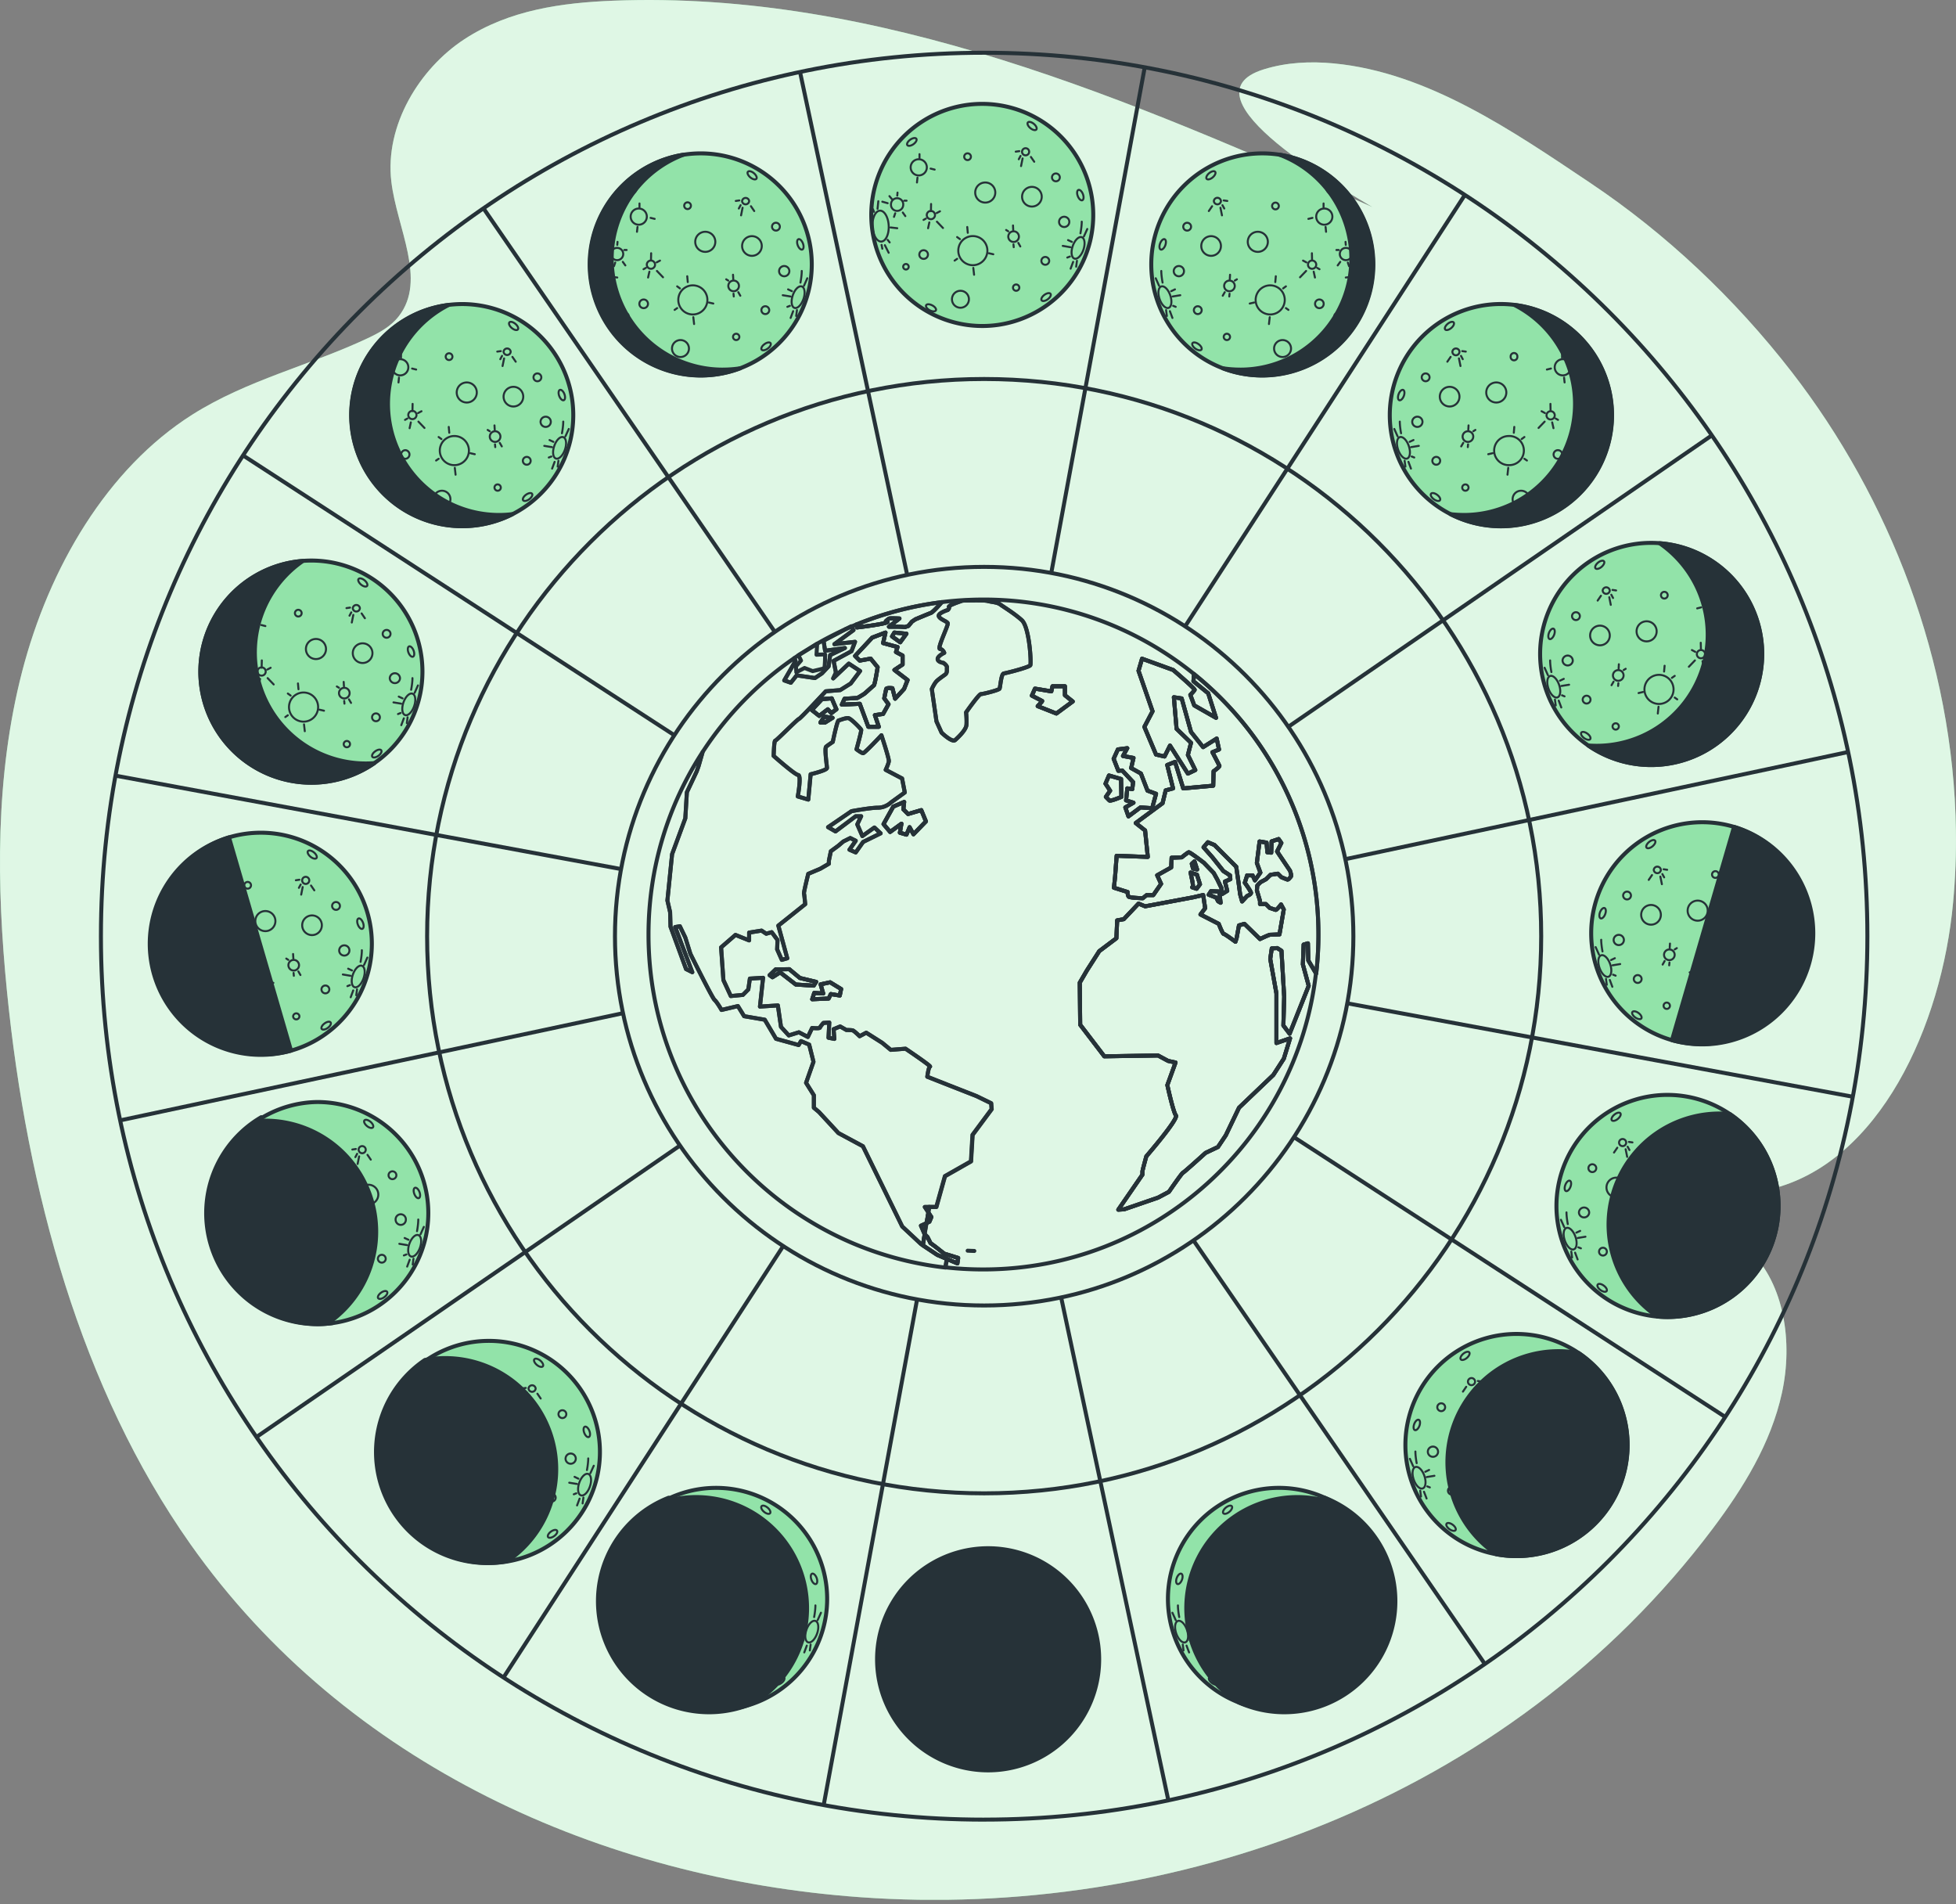 <svg width="75" height="73" viewBox="0 0 75 73" fill="none" xmlns="http://www.w3.org/2000/svg"><rect x="0" y="0" width="75" height="73" fill="#808080" stroke="none"/><g clip-path="url(#a)"><path d="M74.997 31.848c-.09-6.489-2.55-12.754-6.297-17.59-2.193-2.829-4.83-5.307-7.711-7.237-2.989-2.002-6.24-4.246-9.846-4.59-.89-.085-1.803-.045-2.681.226-3.365 1.04 3.292 4.741 4.161 5.282-9.301-4.12-18.93-8.309-29.1-7.913-1.96.077-3.993.35-5.717 1.477S14.75 4.805 15.005 6.96c.211 1.782 1.374 3.772.284 5.166-.312.399-.753.633-1.187.839-2.225 1.048-4.626 1.599-6.733 2.933-3.263 2.067-5.49 5.863-6.523 9.857-1.032 3.995-.982 8.193-.578 12.256C1.03 45.66 3.105 53.246 7.3 59.193c5.994 8.495 15.82 12.822 25.663 13.535 11.91.863 24.824-3.657 32.7-14.116 1.168-1.552 2.238-3.27 2.663-5.216s.089-4.163-1.22-5.44c-.352-.345-.806-.71-.768-1.244.053-.724.89-.967 1.53-1.12 4.191-.996 6.59-6.264 7.022-11.004q.127-1.375.107-2.74" fill="#92E3A9"/><path opacity=".7" d="M74.997 31.848c-.09-6.489-2.55-12.754-6.297-17.59-2.193-2.829-4.83-5.307-7.711-7.237-2.989-2.002-6.24-4.246-9.846-4.59-.89-.085-1.803-.045-2.681.226-3.365 1.04 3.292 4.741 4.161 5.282-9.301-4.12-18.93-8.309-29.1-7.913-1.96.077-3.993.35-5.717 1.477S14.75 4.805 15.005 6.96c.211 1.782 1.374 3.772.284 5.166-.312.399-.753.633-1.187.839-2.225 1.048-4.626 1.599-6.733 2.933-3.263 2.067-5.49 5.863-6.523 9.857-1.032 3.995-.982 8.193-.578 12.256C1.03 45.66 3.105 53.246 7.3 59.193c5.994 8.495 15.82 12.822 25.663 13.535 11.91.863 24.824-3.657 32.7-14.116 1.168-1.552 2.238-3.27 2.663-5.216s.089-4.163-1.22-5.44c-.352-.345-.806-.71-.768-1.244.053-.724.89-.967 1.53-1.12 4.191-.996 6.59-6.264 7.022-11.004q.127-1.375.107-2.74" fill="#fff"/><path d="m30.67 37.49-.406-.337-.521.008-.23.222.107.079.293-.186.601.465.687.043.094-.145zm.938-10.018-.15.226h.179l.285-.18zm.283-.7-.374.03-.388.419.284.224.328-.253.135.148.195-.148zm-.061 10.884-.365.079.1.35-.344-.022-.078.243.63-.027.084-.172.344.057.05-.25zm2.464-13.407-.09.149.314.224.239-.328zm0 1.434.314-.209v-.343l-.253-.135.059-.193-.553-.15.09-.404-.508.193-.656.703.179.179.417-.075.268.328s-.104.672-.148.702c-.045.03-.3.269-.358.313-.06.045-.27.164-.27.164l-.493.03-.104.225.688-.031.327.882h.403l-.15-.448.314-.045.209-.372-.165-.226s.06-.299.075-.358.238-.031.238-.031l.105.403.343-.374.133-.343zm1.032 5.374-.508.149-.18-.18.032-.283-.42.18-.372.67.253.3.433-.315-.06.344.253.075.12-.285.148.27.477-.494zm-2.489-7.114.025.111s.64-.075.984-.148c.344-.075.12-.09.12-.09s.09-.09.135-.105.388 0 .388 0l-.402.314h.299c.18 0 .313.016.313.016l.135-.046.134-.164.135-.09s.462-.194.583-.24c.095-.035.333-.308.425-.417a12.8 12.8 0 0 0-3.274.858m2.473 23.044.134.314.01.01.073-.423zm.15-.717.139.212.035-.212zm.137.21-.069.407.11-.05.076-.18zm.74 1.621-.131-.04-.3-.237a5 5 0 0 0-.223-.164l-.12-.24-.107-.107-.072.426.554.368.37.158.404.17.03-.208zm-4.759-23.539.857-.448q-.568.257-1.102.563l-.716.442-.166.113.052.104-.432.749.253.088.224-.283.7.104.27-.18.254-.27.06-.431.565-.27-.76.104zm9.255 2.09v-.344h-.477l-.044.195-.291-.049-.336-.055-.12.268.385.2-.006.036-.155.168.118.045.598.237.627-.462zm2.152 3.21-.463-.134-.134.314.178.27-.164.237.133.136c.045.044.463-.136.463-.136zM44 30.31l-.253-.657-.373-.209.089-.388-.403-.075.164-.299-.359.046-.164.359.18.461.148-.013.419.447-.031.269-.193-.03-.046.462.284.089-.313.18.12.344.46-.343.449.029.15-.552zm1.8 2.708-.103.095.048.184.158.034zm.095.512-.245-.081.075.362.021.158-.034.047.17.056.13-.172zm.858.647-.32-.014-.087.137.286.109.076.144.095.055zm3.397 1.986.015.656.302.503q.086-.734.086-1.492a12.82 12.82 0 0 0-4.77-9.99l-.023.275.567.463.3.94-.836-.477-.15-.403s.15-.149.165-.193-.822-.76-.822-.76l-1.194-.433-.135.463.538 1.553-.314.598.447 1.06.327.075.208-.419.687 1.075.284-.135-.284-.58.12-.465-.554-.537-.104-1.21.3.045.358 1.285.463.582.521-.328.09.419-.254.104s.253.477.269.521c.013.045-.224.209-.224.209l-.014.553-1.15.104-.314-1.016-.3.12.224.896-.283.076-.12.492-1.029.76.36.284.103 1.015-1.194-.044-.06.806-.044.419.523.164s0 .135.044.18c.046.044.538.059.538.059l.149-.12h.255l.299-.432-.15-.328.537-.3.016-.373.388-.014s.224-.181.268-.195.583.403.583.403l.374.388.148.269.15.314.03.225.193-.12-.089-.358.209-.089-.016-.149-.253-.164-.417-.523-.343-.388.164-.193.253.105.836.835.09.612.06.448.075.27.193-.209s.149-.06.149-.12-.238-.389-.238-.389l.09-.282h.208l.09.193.209-.299-.135-.372.104-.822.268.044.031.373.149.014.014-.433.27-.09.104.15-.164.326.493.733s.075.194.031.238c-.044.045-.089.12-.135.104a5 5 0 0 1-.224-.089l-.135-.135-.283.045-.165.164s-.134.075-.193.104a.7.7 0 0 0-.15.149l-.014.18.12.403v.12h.225l.149.148.224.075c.046.014.208-.208.208-.208l.105.193-.164.955s-.315.014-.36.014-.387.164-.387.164l-.598-.583-.209.06-.09.492-.045.135s-.403-.299-.447-.299c-.045 0-.194-.388-.194-.388l-.7-.358.18-.24-.076-.507-.39.09-1.835.344-.254-.105-.566.598-.253.045-.03.687-.657.494-.478.746-.269.462.016 1.613.924 1.21 2.06-.031.389.208.284.06-.315.867s.224 1.03.328 1.163c.105.134-1.134 1.567-1.134 1.567s-.15.538-.15.583v.12l-.925 1.343.224-.014 1.3-.448.417-.222s.494-.718.538-.733.867-.76.867-.76l.476-.226.3-.448.508-1.06 1.314-1.253.404-.627.239-.778-.523.18V38.09l-.238-1.329.059-.403.208-.014.164.104.104 1.76-.03 1.106.239.314.731-1.837-.223-.82.029-.76z" stroke="#263238" stroke-width=".153" stroke-miterlimit="10" stroke-linecap="round" stroke-linejoin="round"/><path d="m36.309 48.265-.056.327a12 12 0 0 1-.99-.152c-5.923-1.14-10.397-6.352-10.397-12.61 0-2.583.762-4.99 2.076-7.004l-.157.544-.075.209-.374.793-.06 1-.506 1.373-.18 1.777.104.448.015.554.596 1.626.24.12-.657-1.731.18-.03.208.432.195.627s.836 1.686.924 1.762c.091.075.27.387.27.387l.628-.148.239.388.79.135.433.731.867.24.09-.151.314.135.165.658-.284.806.299.477v.478l.195.164.746.807.94.506 1.507 3.076.718.671.072.05.554.367z" stroke="#263238" stroke-width=".153" stroke-miterlimit="10" stroke-linecap="round" stroke-linejoin="round"/><path d="m50.165 36.82-.015-.657-.164.046-.03.76.224.82-.731 1.838-.24-.315.031-1.105-.104-1.76-.164-.105-.208.014-.059.403.238 1.33v1.895l.523-.18-.24.778-.403.627-1.314 1.254-.509 1.06-.299.447-.477.226s-.821.745-.866.76c-.044.014-.538.733-.538.733l-.417.223-1.3.447-.224.014.926-1.343v-.12c0-.045.149-.582.149-.582s1.239-1.434 1.134-1.567c-.104-.134-.328-1.164-.328-1.164l.315-.866-.284-.06-.388-.209-2.06.031-.925-1.21-.016-1.613.269-.461.478-.747.656-.494.03-.687.254-.044.566-.598.254.104 1.836-.343.389-.09.075.507-.18.239.701.359s.15.388.194.388c.046 0 .447.299.447.299l.045-.135.09-.492.209-.06.598.582s.343-.164.388-.164.359-.014.359-.014l.164-.955-.105-.193s-.164.224-.208.209l-.224-.076-.149-.148h-.225v-.12l-.12-.403.014-.18s.09-.12.15-.148c.06-.03.194-.105.194-.105l.164-.164.283-.044.135.135s.18.075.224.089c.046.014.09-.06.135-.105.044-.044-.03-.237-.03-.237l-.494-.733.164-.327-.105-.15-.27.09-.013.433-.149-.014-.03-.372-.269-.045-.104.822.135.373-.209.298-.09-.193h-.209l-.089.283s.238.33.238.389c0 .06-.149.12-.149.12l-.193.208-.075-.27-.06-.447-.09-.612-.836-.836-.253-.104-.164.193.343.388.417.523.253.164.016.148-.209.09.09.358-.194.12-.03-.226-.15-.314-.148-.268-.374-.388s-.539-.419-.583-.403c-.044.013-.268.194-.268.194l-.388.014-.016.374-.536.3.148.327-.298.433h-.255l-.149.12s-.492-.016-.538-.06c-.044-.045-.044-.18-.044-.18l-.523-.164.044-.419.06-.806 1.194.044-.104-1.015-.359-.283 1.03-.76.119-.493.284-.075-.224-.897.299-.12.314 1.017 1.15-.104.014-.554s.237-.164.224-.208a17 17 0 0 0-.269-.522l.253-.104-.089-.419-.521.329-.463-.583-.359-1.285-.299-.044.104 1.21.554.536-.12.465.284.58-.284.136-.687-1.075-.208.418-.327-.075-.447-1.06.314-.597-.538-1.553.135-.464 1.194.433s.837.716.822.76c-.014.045-.164.194-.164.194l.149.403.835.477-.299-.94-.567-.463.023-.275a12.8 12.8 0 0 0-8.074-2.855q-.815.001-1.601.098c-.092.11-.33.382-.425.417-.12.046-.583.24-.583.24l-.135.09-.135.164-.134.046s-.134-.015-.313-.015h-.3l.403-.315s-.342-.013-.388 0a.6.6 0 0 0-.135.105s.225.015-.12.09c-.343.075-.984.149-.984.149l-.025-.112q-.097.038-.192.08l.082.136-.732.538.792-.09-.135.359-.687.372.089.448-.105.224.598-.567.433.283-.359.479-.403.253-.554.046s-.97 1.045-1.029 1.06c-.06.013-.866.835-.91.835s-.059.582-.059.582.807.716.94.732c.135.014-.015.822-.015.822l.403.12.09-.971s.626-.149.626-.24c0-.088-.104-.76-.03-.82.075-.06.253-.18.253-.18s.164-.806.223-.821c.06-.015.269-.104.373-.09.104.015.478.403.494.447.015.045-.18.747-.18.747s.195.149.253.149c.06 0 .702-.687.702-.687s.3.895.284 1c-.015.104-.12.326-.12.326l.628.33.104.538-.537.388s-.194.195-.493.195c-.3 0-1.015.135-1.015.135l-.896.611.284.164.776-.582h.208l-.149.313.195.447.462-.328.239.224-.672.33-.283.401-.24-.104.24-.343-.209-.105-.268.134-.193.164-.284.208-.075.36v.119l-.33.193-.461.195s-.18.716-.164.76.046.403.046.403l-1.03.822.343 1.253-.209.06-.18-.404.015-.358-.224-.3-.209.06-.18-.12-.476.076v.299l-.3-.12-.223-.09-.552.478.089 1.255.284.611.463-.044.208-.209.06-.417.506-.03-.12 1.104.687-.045.12.822.299.328.388-.12.343.178.164-.343s.282.03.3-.014c.013-.046.134-.18.134-.18l.224-.015-.03.583.225.045-.03-.373.252-.104.238.135s.18 0 .239.015c.06.014.27.224.27.224l.253-.135.612.388.328.27.566-.045s1 .672.94.687c-.059.014-.105.388-.105.388l.86.339.953.374.084.034.553.27.014.224-.731.985-.06 1.016-.32.182-.678.385-.33 1.179h-.274l-.035.212.116.176-.075.18-.11.05-.073.423.108.107.12.24s.148.104.223.164l.3.237.13.04.406.124-.03.209-.404-.17-.055.326q.716.081 1.455.081c6.588 0 12.018-4.961 12.757-11.35zm-3.732-2.657.32.014.048.43-.095-.056-.075-.144-.287-.108zm-.633-1.145.103.315-.158-.034-.048-.184zm.095.512.116.368-.128.172-.17-.055.033-.048-.021-.158-.075-.361zm-3.032-4.802.36-.046-.165.299.404.075-.09.388.373.209.253.657.33.12-.15.552-.448-.03-.462.344-.12-.343.313-.181-.283-.09.046-.46.193.028.03-.268-.418-.447-.149.013-.179-.461zm-.341 1 .463.135.013.686s-.418.18-.463.136l-.133-.136.164-.237-.178-.27zm-10.885-2.03h-.18l.15-.226.315.046zm.239-.36-.135-.148-.328.253-.284-.224.388-.418.374-.031.18.419zm-1.363 10.404-.601-.464-.293.185-.107-.078.23-.222.52-.008.407.337.623.15-.094.145zm1.688.422-.344-.057-.084.172-.63.027.078-.243.344.023-.1-.351.365-.079.423.258zm2.093-13.915.463.045-.24.328-.312-.224zm.374 2.164-.343.374-.105-.403s-.224-.03-.237.03c-.016.06-.075.359-.075.359l.163.225-.208.373-.314.045.15.447h-.403l-.327-.881-.688.03.104-.224.494-.03s.208-.12.27-.164c.06-.045.312-.284.357-.313s.148-.702.148-.702l-.268-.329-.417.076-.18-.18.657-.702.509-.193-.09.403.551.15-.058.194.253.134v.344l-.314.208.508.388zm.359 5.569-.149-.27-.12.285-.253-.075.06-.344-.434.315-.253-.3.373-.67.419-.18-.031.283.18.18.507-.149.18.433zm4.479-6.479c-.017.031-.177.088-.364.145a9 9 0 0 1-.652.17c-.104.014-.134.521-.163.582-.031.059-.643.209-.718.209s-.566.7-.566.7.03.284.014.48c-.014.192-.315.476-.433.582-.12.104-.52-.284-.52-.284l-.196-.432-.179-1.24s.104-.238.209-.327c.104-.09.194-.15.299-.226.104-.075.058-.193.073-.27.015-.075-.133-.179-.133-.179s-.224-.03-.224-.149c0-.12.253-.237.253-.237s-.045-.135-.164-.15.328-.91.299-.985-.3-.149-.344-.268.344-.24.344-.24.075-.06.044-.12c-.029-.059.523-.238.523-.238s.807-.03.97.015c.165.044.36.044.478.133.12.09.522.329.821.598.088.079.155.252.206.46.126.505.153 1.218.123 1.271m1 1.851-.599-.236-.118-.046.155-.167.006-.037-.385-.2.12-.268.336.056.291.049.044-.195h.477v.343l.3.24z" stroke="#263238" stroke-width=".153" stroke-miterlimit="10" stroke-linecap="round" stroke-linejoin="round"/><path d="m32.837 23.943.025.111s.64-.075.984-.148c.344-.075.12-.09.12-.09s.09-.09.135-.105.388 0 .388 0l-.402.314h.299c.18 0 .313.016.313.016l.135-.046.134-.164.135-.09s.462-.194.583-.24c.095-.035.333-.308.425-.417a12.8 12.8 0 0 0-3.274.858m2.76 22.538-.069.406.11-.05.076-.18zm.74 1.62-.131-.04-.3-.237a5 5 0 0 0-.223-.164l-.12-.24-.107-.107-.072.426.554.368.37.158.404.17.03-.208zm-.74-1.62-.069.406.11-.05.076-.18zm-2.96-22.471-.202.104.21-.092zm-1.329 1.09.025-.422-.716.442.097.203-.195.223.015.226.315-.164.312.12s.388-.09.433-.105.044-.537.044-.537zm2.986.583.314-.209v-.343l-.253-.135.059-.193-.553-.15.09-.404-.508.193-.656.703.179.179.417-.075.268.328s-.104.672-.148.702c-.045.03-.3.269-.358.313-.06.045-.27.164-.27.164l-.493.03-.104.225.688-.031.327.882h.403l-.15-.448.314-.045.209-.372-.165-.226s.06-.299.075-.358.238-.031.238-.031l.105.403.343-.374.133-.343zm0-1.434-.09.149.314.224.239-.328zm-2.403 2.523-.374.03-.388.419.284.224.328-.253.135.148.195-.148zm-.283.7-.15.226h.179l.285-.18zm3.718 3.585-.508.149-.18-.18.032-.283-.42.18-.372.67.253.3.433-.315-.06.344.253.075.12-.285.148.27.477-.494zm5.507-4.405v-.344h-.477l-.044.195-.291-.049-.336-.055-.12.268.385.2.019.009-.025.027-.155.168.118.045.598.237.627-.462zm9.317 9.511.015.656.302.503q.086-.734.086-1.492a12.82 12.82 0 0 0-4.77-9.99l-.023.275.567.463.3.94-.836-.477-.15-.403s.15-.149.165-.193-.822-.76-.822-.76l-1.194-.433-.135.463.538 1.553-.314.598.447 1.06.327.075.208-.419.687 1.075.284-.135-.284-.58.12-.465-.554-.537-.104-1.21.3.045.358 1.285.463.582.521-.328.09.419-.254.104s.253.477.269.521c.013.045-.224.209-.224.209l-.014.553-1.15.104-.314-1.016-.3.12.224.896-.283.076-.12.492-1.029.76.36.284.103 1.015-1.194-.044-.06.806-.044.419.523.164s0 .135.044.18c.046.044.538.059.538.059l.149-.12h.255l.299-.432-.15-.328.537-.3.016-.373.388-.014s.224-.181.268-.195.583.403.583.403l.374.388.148.269.15.314.03.225.193-.12-.089-.358.209-.089-.016-.149-.253-.164-.417-.523-.343-.388.164-.193.253.105.836.835.09.612.06.448.075.27.193-.209s.149-.06.149-.12-.238-.389-.238-.389l.09-.282h.208l.09.193.209-.299-.135-.372.104-.822.268.044.031.373.149.014.014-.433.27-.09.104.15-.164.326.493.733s.075.194.031.238c-.044.045-.089.12-.135.104a5 5 0 0 1-.224-.089l-.135-.135-.283.045-.165.164s-.134.075-.193.104a.7.7 0 0 0-.15.149l-.014.18.12.403v.12h.225l.149.148.224.075c.046.014.208-.208.208-.208l.105.193-.164.955s-.315.014-.36.014-.387.164-.387.164l-.598-.583-.209.06-.09.492-.045.135s-.403-.299-.447-.299c-.045 0-.194-.388-.194-.388l-.7-.358.18-.24-.076-.507-.39.09-1.835.344-.254-.105-.566.598-.253.045-.03.687-.657.494-.478.746-.269.462.016 1.613.924 1.21 2.06-.031.389.208.284.06-.315.867s.224 1.03.328 1.163c.105.134-1.134 1.567-1.134 1.567s-.15.538-.15.583v.12l-.925 1.343.224-.014 1.3-.448.417-.222s.494-.718.538-.733.867-.76.867-.76l.476-.226.3-.448.508-1.06 1.314-1.253.404-.627.239-.778-.523.18V38.09l-.238-1.329.059-.403.208-.014.164.104.104 1.76-.03 1.106.239.314.731-1.837-.223-.82.029-.76zM44 30.31l-.253-.657-.373-.209.089-.388-.403-.075.164-.299-.359.046-.164.359.18.461.148-.013.419.447-.031.269-.193-.03-.046.462.284.089-.313.18.12.344.46-.343.449.029.15-.552zm-1.015-.447-.463-.135-.134.314.178.27-.164.237.133.136c.045.044.463-.136.463-.136zm2.815 3.155-.103.095.048.184.158.034zm.095.512-.245-.081.075.362.021.158-.034.047.17.056.13-.172zm.858.647-.32-.014-.087.137.286.109.076.144.095.055zm-14.923 3.48-.365.078.1.35-.344-.022-.078.243.63-.027.084-.172.344.057.05-.25zm-1.16-.166-.406-.337-.521.007-.23.222.107.079.293-.186.601.465.687.043.094-.145z" stroke="#263238" stroke-width=".153" stroke-miterlimit="10" stroke-linecap="round" stroke-linejoin="round"/><path d="m38.028 42.523-.732.986-.06 1.015-.32.182-.678.385-.33 1.18h-.447l.14.211-.07.406-.218.099.134.314.01.01-.071.427-.073-.05-.717-.67-1.507-3.077-.94-.506-.747-.806-.195-.164v-.479l-.299-.476.284-.807-.164-.658-.314-.135-.09.15-.867-.239-.433-.731-.79-.135-.24-.388-.627.149s-.18-.313-.27-.388c-.089-.075-.924-1.762-.924-1.762l-.195-.627-.209-.432-.18.03.657 1.732-.24-.12-.596-1.627-.015-.553-.104-.448.18-1.777.507-1.374.06-1 .374-.793.075-.208.156-.544a12.9 12.9 0 0 1 3.508-3.593l.052.104-.432.749.253.088.224-.283.7.104.27-.18.254-.27.06-.432.565-.27-.76.105-.059-.388.857-.448.21-.092.082.137-.732.538.792-.09-.135.358-.687.373.089.447-.105.224.598-.567.433.284-.359.478-.403.253-.554.046s-.97 1.046-1.029 1.06c-.06.013-.866.835-.91.835s-.059.583-.059.583.807.716.94.731c.135.014-.015.822-.015.822l.403.12.09-.97s.626-.15.626-.24c0-.089-.104-.76-.03-.82.075-.06.253-.18.253-.18s.164-.806.223-.822c.06-.015.269-.104.373-.09.104.015.478.403.494.448.015.044-.18.746-.18.746s.195.15.253.15c.06 0 .703-.688.703-.688s.299.896.283 1c-.015.104-.12.327-.12.327l.628.33.104.537-.537.388s-.194.195-.493.195c-.3 0-1.015.135-1.015.135l-.896.612.284.164.776-.583h.208l-.148.313.194.448.462-.329.239.224-.672.33-.283.402-.24-.104.24-.344-.209-.104-.268.133-.193.164-.284.209-.075.359v.12l-.33.192-.461.195s-.18.716-.164.76.046.404.046.404l-1.03.822.343 1.252-.209.06-.18-.403.015-.359-.224-.299-.209.06-.18-.12-.476.076v.299l-.3-.12-.223-.09-.552.478.089 1.254.284.612.463-.045.208-.208.06-.417.506-.03-.12 1.103.687-.044.12.822.299.328.388-.12.343.178.164-.344s.283.031.3-.013c.013-.046.134-.18.134-.18l.224-.015-.03.583.225.044-.03-.373.252-.104.238.135s.18 0 .24.015c.059.014.269.224.269.224l.253-.135.612.388.328.27.566-.044s1 .671.94.687c-.059.013-.105.387-.105.387l.86.34.953.373.084.034.553.27zm1.478-17.019c-.017.03-.177.087-.364.144a9 9 0 0 1-.652.17c-.104.014-.134.521-.163.582-.031.059-.643.209-.718.209s-.566.7-.566.7.03.284.014.48c-.014.192-.315.476-.433.582-.12.104-.52-.284-.52-.284l-.196-.432-.179-1.24s.104-.238.209-.327c.104-.09.194-.15.299-.226.104-.075.058-.193.073-.27.015-.075-.133-.179-.133-.179s-.224-.03-.224-.149c0-.12.253-.237.253-.237s-.045-.135-.164-.15.328-.91.299-.985-.3-.149-.344-.268.344-.24.344-.24.075-.06.044-.12c-.029-.059.523-.238.523-.238s.807-.03.97.015c.165.044.36.044.478.133.12.09.522.329.821.598.088.079.155.252.206.46.126.505.153 1.218.123 1.271m-2.402 22.442q.127.007.255.01" stroke="#263238" stroke-width=".153" stroke-miterlimit="10" stroke-linecap="round" stroke-linejoin="round"/><path d="M37.736 69.755c18.704 0 33.866-15.163 33.866-33.866 0-18.704-15.162-33.867-33.866-33.867S3.87 17.185 3.87 35.89s15.162 33.866 33.866 33.866" stroke="#263238" stroke-width=".153" stroke-miterlimit="10" stroke-linecap="round" stroke-linejoin="round"/><path d="M37.736 57.247c11.796 0 21.359-9.562 21.359-21.358s-9.563-21.36-21.359-21.36-21.359 9.563-21.359 21.36 9.563 21.358 21.36 21.358" stroke="#263238" stroke-width=".153" stroke-miterlimit="10" stroke-linecap="round" stroke-linejoin="round"/><path d="M37.736 50.046c7.819 0 14.157-6.339 14.157-14.157 0-7.82-6.338-14.158-14.157-14.158S23.58 28.07 23.58 35.889c0 7.82 6.338 14.157 14.157 14.157m-2.963-28.058L30.692 2.834M29.68 24.18 18.58 8.047m7.232 20.108L9.38 17.498m14.379 15.808L4.502 29.748m19.332 9.104L4.683 42.934m21.345 1.012L9.894 55.047M30 47.815 19.347 64.244m15.807-14.376-3.557 19.256m13.186-.18L40.7 49.792m16.195 13.94-11.1-16.134m20.297 6.682-16.43-10.656m21.31-1.594-19.257-3.558m19.078-9.629L51.64 32.925M65.58 16.73l-16.135 11.1m6.683-20.295L45.472 23.964M43.879 2.656l-3.56 19.255" stroke="#263238" stroke-width=".153" stroke-miterlimit="10" stroke-linecap="round" stroke-linejoin="round"/><path d="M37.888 67.867a4.258 4.258 0 1 0 0-8.516 4.258 4.258 0 0 0 0 8.516" fill="#263238" stroke="#263238" stroke-width=".153" stroke-miterlimit="10" stroke-linecap="round" stroke-linejoin="round"/><path d="M37.678 62.741a.384.384 0 1 1 .77 0 .384.384 0 1 1-.77 0m1.268 1.692c0-.113.092-.205.204-.205s.204.093.204.205a.205.205 0 0 1-.204.203.206.206 0 0 1-.204-.203m-1.916.535a.558.558 0 1 1 1.116 0 .558.558 0 0 1-1.117 0m-1.208-1.351a.158.158 0 1 1 .316 0 .158.158 0 0 1-.316 0m-.287 1.501a.166.166 0 1 1 .331 0 .165.165 0 0 1-.165.166.165.165 0 0 1-.166-.166m1.578 2.039a.325.325 0 1 0 0-.65.325.325 0 0 0 0 .65m-2.09-1.464a.106.106 0 1 0 0-.212.106.106 0 0 0 0 .212m-.573-2.484a.235.235 0 1 1 .469 0 .235.235 0 0 1-.47 0m2.808-1.842a.129.129 0 1 1 .257 0 .129.129 0 0 1-.257 0m2.596 1.911a.377.377 0 1 0 0-.755.377.377 0 0 0 0 .755m.362 2.082a.15.15 0 1 1 .3 0 .15.15 0 0 1-.3 0m-1.087 1.026a.121.121 0 0 1 .242 0 .121.121 0 0 1-.242 0m1.766-2.521c0-.109.088-.196.197-.196a.196.196 0 1 1 0 .393.196.196 0 0 1-.197-.197m-1.418-2.686a.137.137 0 0 1 .273 0 .137.137 0 0 1-.273 0m-4.272.596a.31.31 0 1 1 .62 0 .31.31 0 0 1-.62 0m5.419.385a.15.15 0 1 1 .3 0 .15.15 0 0 1-.3 0m.86 3.113c-.114-.039-.143-.253-.064-.48.076-.227.231-.379.345-.34s.142.252.064.48c-.077.226-.231.38-.345.34m-7.404-.653c.171-.008.297-.28.283-.606-.015-.327-.165-.586-.337-.578s-.297.279-.284.605c.016.327.166.586.338.579m.998-3.697c-.034-.048.017-.141.112-.209.095-.067.2-.083.233-.035.034.047-.017.141-.112.209-.095.067-.2.084-.233.035m6.558 1.719c.055-.02.132.052.173.16.041.11.03.215-.025.235s-.131-.052-.173-.16c-.041-.11-.029-.216.025-.235m-1.937-2.586c.037-.044.14-.021.23.054s.132.172.095.216c-.036.045-.14.022-.23-.053-.089-.076-.132-.172-.095-.217m.528 6.818c-.034-.048.014-.142.108-.21.096-.07.2-.086.234-.039.033.048-.014.141-.11.21-.094.068-.199.085-.232.039m-4.428.188c.027-.052.133-.05.236.005.102.053.165.14.138.191-.028.053-.134.051-.236-.004-.103-.055-.165-.141-.139-.192m3.641-5.336.058-.291m-.078-.097-.068.126m.021-.31-.137.02m.708.386-.127-.183M36.442 64.1l-.231-.242m-.339.251.047-.222m-.222-.097.087-.05m.543-.28-.127.068m-.22-.069.007-.28m-1.297-.319.009-.117m-.379.407-.203-.058m.369-.096-.097-.117m.611.765-.097-.135m-.341.165.05-.136m.348-.484h.087m.397-.698.02-.184m.078-.902v.136m.581.455-.155-.038m-1.85 3.071-.03-.146m.272.301-.146-.29m.184-.107-.078-.097m.117-.475.253.029m-.756-.745.029-.292m-.166.408-.038-.098m3.634.902-.02-.223m-.281.465-.107-.077m.65 1.443-.03-.262m.765-.523-.165-.038m-1.317.281.097-.068m2.422-.475-.078-.135m-.173.164-.01-.106m-.01-.563-.01-.164m-.183.223-.078-.048m2.849.126s.049-.252.049-.447m.085.563.128-.282m-.543 1.26-.097.261m.214-.077.027-.223m-.251-.523-.29-.048m.348-.155-.146-.069m-.028.669.097-.038" stroke="#263238" stroke-width=".077" stroke-miterlimit="10" stroke-linecap="round" stroke-linejoin="round"/><path d="M65.27 40.036a4.258 4.258 0 1 0 0-8.516 4.258 4.258 0 0 0 0 8.516" fill="#92E3A9" stroke="#263238" stroke-width=".153" stroke-miterlimit="10" stroke-linecap="round" stroke-linejoin="round"/><path d="M66.49 31.698a4.259 4.259 0 0 1-2.381 8.177z" fill="#263238" stroke="#263238" stroke-width=".153" stroke-miterlimit="10" stroke-linecap="round" stroke-linejoin="round"/><path d="M65.48 34.91a.384.384 0 1 0-.77 0 .384.384 0 1 0 .77 0m-1.267 1.692a.204.204 0 1 0-.408 0 .204.204 0 0 0 .408 0m1.917.535a.558.558 0 1 0-1.116 0 .558.558 0 0 0 1.116 0m1.207-1.351a.158.158 0 1 0-.316 0 .158.158 0 0 0 .316 0m.286 1.502a.165.165 0 0 0-.165-.165.165.165 0 0 0-.166.165.166.166 0 0 0 .331 0m-1.253 1.713a.325.325 0 1 0-.65 0 .325.325 0 0 0 .65 0m1.873-1.245a.106.106 0 0 0-.212 0 .106.106 0 0 0 .212 0m.467-2.378a.235.235 0 1 0-.469 0 .235.235 0 0 0 .47 0m-2.808-1.842a.129.129 0 1 0-.257 0 .129.129 0 0 0 .257 0m-2.597 1.911a.377.377 0 1 0 0-.755.377.377 0 0 0 0 .755m-.361 2.083a.15.15 0 1 0-.3 0 .15.15 0 0 0 .3 0m1.085 1.025a.121.121 0 0 0-.242 0 .121.121 0 0 0 .243 0m-1.765-2.521a.196.196 0 0 0-.196-.196.196.196 0 0 0-.197.196c0 .109.088.196.197.196a.196.196 0 0 0 .196-.196m1.418-2.686a.137.137 0 0 0-.273 0 .137.137 0 0 0 .273 0m4.272.596a.31.31 0 1 0-.62 0 .31.31 0 0 0 .62 0m-5.419.386a.15.15 0 1 0-.3 0 .15.15 0 0 0 .3 0m-.861 3.112c.113-.039.142-.253.064-.48s-.232-.379-.345-.34c-.114.038-.143.252-.064.48.078.226.231.38.345.34m7.405-.653c-.171-.008-.297-.28-.283-.606.015-.327.165-.586.337-.578s.298.279.284.606c-.016.326-.166.585-.338.578m-.998-3.696c.034-.047-.017-.14-.112-.208s-.199-.083-.233-.035c-.034.047.017.14.112.208.095.066.2.083.233.035m-6.559 1.717c-.055-.02-.132.053-.174.162-.04.108-.029.214.025.234s.132-.052.173-.16c.042-.11.031-.215-.024-.235m1.936-2.586c-.036-.044-.14-.021-.23.054s-.131.172-.095.216.141.022.23-.053.134-.172.095-.217m-.526 6.818c.034-.048-.013-.142-.108-.21-.096-.07-.2-.086-.233-.039-.034.048.013.141.108.21.095.068.2.085.233.038m4.429.189c-.028-.052-.134-.05-.237.005-.102.053-.165.14-.138.191.028.053.134.051.237-.004s.164-.14.138-.192m-3.64-5.336-.059-.291m.077-.097.069.126m-.02-.31.135.02m-.707.387.126-.184m3.372 2.723.233-.242m.339.251-.048-.222m.222-.097-.087-.05m-.543-.279.126.067m.221-.069-.008-.28m1.299-.32-.01-.116m.378.408.204-.059m-.368-.096.096-.117m-.61.765.097-.135m.338.165-.047-.135m-.35-.485h-.087m-.397-.698-.019-.184m-.078-.901v.135m-.581.455.155-.038m1.851 3.071.029-.146m-.271.301.145-.29m-.184-.108.077-.096m-.117-.475-.251.029m.756-.745-.03-.292m.164.409.04-.099m-3.634.902.02-.223m.281.465.106-.077m-.649 1.443.03-.26m-.766-.525.164-.038m1.318.28-.097-.067m-2.421-.475.076-.135m.175.164.01-.106m.01-.563.01-.164m.183.223.079-.048m-2.849.126s-.05-.252-.05-.447m-.086.564-.127-.283m.543 1.26.097.261m-.213-.077-.03-.222m.254-.524.29-.048m-.349-.155.144-.069m.03.669-.097-.038" stroke="#263238" stroke-width=".077" stroke-miterlimit="10" stroke-linecap="round" stroke-linejoin="round"/><path d="M10 40.438a4.258 4.258 0 1 0 0-8.516 4.258 4.258 0 0 0 0 8.516" fill="#92E3A9" stroke="#263238" stroke-width=".153" stroke-miterlimit="10" stroke-linecap="round" stroke-linejoin="round"/><path d="M8.78 32.1a4.259 4.259 0 0 0 2.38 8.177z" fill="#263238" stroke="#263238" stroke-width=".153" stroke-miterlimit="10" stroke-linecap="round" stroke-linejoin="round"/><path d="M9.79 35.31a.384.384 0 1 1 .77 0 .384.384 0 1 1-.77 0m1.268 1.692c0-.112.092-.204.204-.204s.204.092.204.204a.205.205 0 0 1-.204.204.205.205 0 0 1-.204-.204m-1.916.535a.558.558 0 1 1 1.116 0 .558.558 0 0 1-1.116 0m-1.209-1.351a.158.158 0 1 1 .158.158.156.156 0 0 1-.158-.158m-.121 1.668a.166.166 0 1 0 0-.331.166.166 0 0 0 0 .331m1.412 1.872a.325.325 0 1 0 0-.65.325.325 0 0 0 0 .65m-2.091-1.464a.106.106 0 1 0 0-.211.106.106 0 0 0 0 .211M6.56 35.78a.235.235 0 1 1 .469 0 .235.235 0 0 1-.47 0m2.808-1.842a.129.129 0 1 1 .258 0 .13.13 0 0 1-.13.129.13.13 0 0 1-.128-.129m2.22 1.532a.377.377 0 1 1 .754 0 .377.377 0 0 1-.754 0m.739 2.46a.15.15 0 1 1 .301 0 .15.15 0 0 1-.3 0m-1.087 1.027a.121.121 0 0 1 .241 0 .121.121 0 0 1-.242 0m1.767-2.521c0-.109.087-.196.196-.196s.196.087.196.196a.196.196 0 0 1-.196.196.196.196 0 0 1-.197-.196m-1.283-2.55a.136.136 0 1 0 0-.273.136.136 0 0 0 0 .273m-4.408.459a.31.31 0 1 1 .62 0 .31.31 0 0 1-.62 0m5.57.535a.15.15 0 1 0 0-.301.15.15 0 0 0 0 .3m.71 2.964c-.113-.038-.142-.253-.064-.48s.231-.378.345-.34.143.253.064.48c-.076.227-.231.379-.345.34m-7.406-.654c.172-.008.298-.28.284-.606s-.166-.586-.337-.578-.298.28-.284.606c.015.328.167.585.337.578m.999-3.695c-.034-.048.016-.142.112-.21.095-.066.199-.082.233-.034.033.047-.017.14-.112.208s-.2.083-.233.035m6.559 1.717c.055-.02.132.053.173.162.042.109.03.214-.024.234-.055.02-.132-.052-.173-.16-.042-.11-.031-.214.024-.235m-1.936-2.585c.036-.045.14-.022.23.053s.131.172.095.216-.142.022-.23-.053c-.09-.074-.132-.172-.095-.216m.525 6.817c-.033-.048.014-.141.11-.21.094-.07.199-.086.232-.039.034.048-.013.141-.108.21-.094.07-.198.086-.234.039m-4.426.188c.027-.052.133-.05.236.005.103.053.165.14.138.191-.028.053-.133.051-.236-.004s-.166-.14-.138-.192m3.64-5.336.057-.29m-.077-.096-.068.126m.019-.311-.135.02m.707.387-.126-.184M8.554 36.67l-.233-.242m-.339.252.05-.224m-.224-.096.087-.048m.543-.282-.126.069m-.221-.071.008-.279M6.8 35.43l.01-.117m-.378.407-.204-.058m.368-.097-.096-.116m.61.766-.097-.136m-.339.164.05-.135m.348-.485h.087m.397-.697.02-.184m.077-.902v.136m.581.456-.155-.038m-1.851 3.071-.029-.146m.271.301-.144-.292m.184-.105-.078-.097m.117-.476.251.03m-.756-.747.03-.29m-.164.407-.039-.097m3.632.902-.018-.224m-.282.466-.106-.078m.649 1.444-.03-.262m.766-.523-.164-.04M9 37.92l.097-.069m2.423-.474-.079-.136m-.174.166-.01-.108m-.009-.561-.01-.166m-.184.224-.077-.049m2.849.126s.049-.252.049-.446m.085.563.126-.281m-.542 1.259-.097.262m.213-.078.03-.223m-.252-.522-.292-.05m.35-.154-.146-.068m-.029.669.097-.039" stroke="#263238" stroke-width=".077" stroke-miterlimit="10" stroke-linecap="round" stroke-linejoin="round"/><path d="M49.041 65.553a4.258 4.258 0 1 0 0-8.516 4.258 4.258 0 0 0 0 8.516" fill="#92E3A9" stroke="#263238" stroke-width=".153" stroke-miterlimit="10" stroke-linecap="round" stroke-linejoin="round"/><path d="M47.503 65.267a4.257 4.257 0 0 1 3.789-7.585q-.24-.15-.498-.267a4.258 4.258 0 1 1-3.29 7.852" fill="#263238" stroke="#263238" stroke-width=".153" stroke-miterlimit="10" stroke-linecap="round" stroke-linejoin="round"/><path d="M48.866 60.812a.385.385 0 1 0 0-.77.385.385 0 0 0 0 .77m-.883 1.305a.205.205 0 0 0-.204-.204.205.205 0 0 0-.204.204.204.204 0 1 0 .408 0m1.917.537a.558.558 0 1 0-1.116 0 .558.558 0 0 0 1.116 0m1.208-1.351a.158.158 0 1 0-.315 0 .158.158 0 0 0 .315 0m.287 1.501a.165.165 0 0 0-.166-.166.165.165 0 0 0-.165.166.165.165 0 1 0 .331 0m-1.578 2.039a.325.325 0 1 0 0-.65.325.325 0 0 0 0 .65m2.196-1.571a.106.106 0 1 0-.212 0 .106.106 0 0 0 .212 0m.469-2.377a.235.235 0 1 0-.47 0 .235.235 0 0 0 .47 0m-2.808-1.841a.129.129 0 1 0-.257 0 .129.129 0 0 0 .257 0m-2.597 1.91a.377.377 0 1 0 0-.754.377.377 0 0 0 0 .754m-.512 2.233a.15.15 0 1 0 0-.301.15.15 0 0 0 0 .3m1.116.997a.121.121 0 1 0 0-.242.121.121 0 0 0 0 .242m-1.645-2.642a.196.196 0 0 0-.196-.196.196.196 0 0 0-.197.196c0 .11.088.197.197.197a.196.196 0 0 0 .196-.197m1.284-2.549a.136.136 0 1 0 0-.273.136.136 0 0 0 0 .273m4.406.46a.31.31 0 1 0-.62 0 .31.31 0 0 0 .62 0m-5.419.384a.15.15 0 0 0-.3 0 .15.15 0 0 0 .3 0m-.86 3.113c.114-.038.143-.253.064-.48-.076-.227-.231-.379-.345-.34s-.142.253-.064.48.232.378.345.34m7.404-.653c-.171-.008-.297-.28-.283-.606.015-.327.165-.586.337-.578s.298.28.284.606c-.016.326-.166.585-.338.578m-.998-3.697c.034-.048-.017-.141-.112-.209-.095-.067-.199-.082-.233-.035-.034.048.017.141.112.209.095.067.2.083.233.035m-6.558 1.719c-.055-.02-.132.052-.173.16-.041.11-.03.215.025.235s.131-.052.173-.16c.041-.11.029-.215-.025-.235m1.937-2.587c-.037-.044-.141-.021-.23.054s-.132.172-.095.216.14.021.23-.054c.089-.073.132-.17.095-.216m-.528 6.817c.034-.047-.013-.14-.108-.21s-.2-.086-.233-.038c-.034.047.013.14.108.21s.2.086.233.038m4.429.19c-.028-.052-.134-.05-.236.005-.103.054-.166.14-.139.192.028.052.134.05.237-.005s.165-.141.138-.192m-3.64-5.335-.059-.292m.079-.096.067.125m-.02-.31.136.019m-.706.388.125-.184m3.372 2.723.232-.242m.34.251-.05-.222m.223-.097-.086-.049m-.542-.28.125.067m.22-.07-.006-.28m1.298-.318-.01-.117m.379.408.202-.058m-.368-.099.096-.114m-.61.764.098-.136m.339.166-.05-.137m-.347-.484h-.088m-.397-.698-.02-.184m-.078-.9v.135m-.581.455.155-.038m1.851 3.071.029-.145m-.271.3.145-.29m-.184-.107.078-.097m-.116-.475-.252.03m.755-.746-.03-.291m.166.406.038-.097m-3.632.902.018-.222m.281.464.107-.078m-.648 1.444.027-.262m-.765-.523.166-.038m1.316.281-.096-.068m-2.422-.475.078-.135m.173.164.01-.106m.01-.562.01-.165m.183.223.079-.05m-2.849.128s-.05-.252-.05-.446m-.086.561-.125-.28m.541 1.26.098.26m-.213-.076-.029-.224m.252-.523.29-.05m-.349-.154.146-.067m.029.669-.097-.04" stroke="#263238" stroke-width=".077" stroke-miterlimit="10" stroke-linecap="round" stroke-linejoin="round"/><path d="M58.146 59.653a4.258 4.258 0 1 0 0-8.516 4.258 4.258 0 0 0 0 8.516" fill="#92E3A9" stroke="#263238" stroke-width=".153" stroke-miterlimit="10" stroke-linecap="round" stroke-linejoin="round"/><path d="M57.375 59.583a4.257 4.257 0 0 1 3.159-7.714 4.257 4.257 0 0 1-3.159 7.714" fill="#263238" stroke="#263238" stroke-width=".153" stroke-miterlimit="10" stroke-linecap="round" stroke-linejoin="round"/><path d="M58.356 54.527a.384.384 0 1 0-.77 0 .384.384 0 1 0 .77 0m-1.268 1.692a.204.204 0 1 0-.408 0 .204.204 0 0 0 .408 0m1.917.535a.558.558 0 1 0-1.117 0 .558.558 0 0 0 1.117 0m1.208-1.351a.158.158 0 1 0-.316 0 .158.158 0 0 0 .316 0m.287 1.503a.165.165 0 0 0-.166-.166.165.165 0 0 0-.166.166c0 .092.074.165.166.165.09 0 .165-.075.165-.165m-1.252 1.712a.325.325 0 1 0-.65 0 .325.325 0 0 0 .65 0m1.766-1.139a.106.106 0 1 0 0-.212.106.106 0 0 0 0 .212m.574-2.484a.235.235 0 1 0-.47 0 .235.235 0 0 0 .47 0m-2.807-1.841a.129.129 0 1 0-.258 0 .129.129 0 0 0 .257 0m-2.597 1.91a.377.377 0 1 0 0-.754.377.377 0 0 0 0 .754m-.362 2.082a.15.15 0 0 0-.3 0 .15.15 0 0 0 .3 0m1.087 1.026a.121.121 0 0 0-.242 0 .121.121 0 0 0 .242 0m-1.767-2.521a.196.196 0 0 0-.196-.196.196.196 0 0 0-.196.196c0 .11.088.196.196.196a.196.196 0 0 0 .197-.196m1.418-2.686a.137.137 0 0 0-.136-.137.137.137 0 0 0-.137.137c0 .075.061.136.136.136a.137.137 0 0 0 .137-.136m4.271.596a.31.31 0 1 0-.62 0 .31.31 0 0 0 .62 0m-5.418.385a.15.15 0 1 0-.301 0 .15.15 0 0 0 .301 0m-.86 3.113c.113-.038.142-.253.064-.48-.076-.227-.231-.379-.345-.34s-.142.253-.064.48c.076.226.231.38.345.34m7.404-.653c-.172-.008-.297-.28-.284-.606.016-.327.166-.586.338-.578s.297.279.284.606c-.016.326-.166.585-.338.578m-.998-3.696c.034-.047-.017-.14-.112-.208s-.2-.083-.233-.035c-.034.047.017.14.112.208.095.066.2.083.233.035M54.4 54.428c-.055-.02-.132.052-.173.16-.042.11-.03.215.024.235.056.02.132-.052.174-.16.041-.11.029-.215-.025-.235m1.937-2.585c-.037-.045-.141-.022-.23.053s-.132.172-.095.216c.036.045.14.022.23-.053.089-.075.131-.172.095-.216m-.527 6.817c.033-.048-.015-.141-.11-.21-.095-.07-.199-.086-.233-.039-.033.048.014.141.11.21.094.068.198.085.232.039m4.428.188c-.027-.052-.133-.05-.236.005-.102.053-.165.14-.138.191.028.053.134.051.236-.004.103-.055.166-.14.138-.192m-3.64-5.336-.058-.291m.078-.097.068.126m-.02-.31.136.02m-.707.387.126-.184m3.372 2.723.231-.242m.341.251-.05-.222m.223-.097-.086-.049m-.543-.28.126.067m.219-.069-.006-.28m1.299-.32-.01-.116m.378.408.202-.058m-.368-.097.097-.117m-.61.765.098-.135m.339.165-.05-.135m-.347-.485h-.088m-.397-.697-.02-.184m-.078-.902v.135m-.582.455.156-.038m1.85 3.071.03-.146m-.272.301.146-.29m-.184-.107.078-.097m-.117-.475-.251.029m.754-.745-.027-.291m.164.407.038-.098m-3.632.902.018-.223m.281.465.107-.077m-.649 1.443.03-.26m-.767-.525.166-.038m1.317.281-.097-.068m-2.423-.475.079-.135m.173.164.01-.106m.01-.563.009-.164m.184.223.078-.048m-2.849.126s-.049-.252-.049-.446m-.086.562-.125-.282m.54 1.261.1.26m-.214-.076-.03-.223m.252-.524.292-.048m-.35-.154.146-.07m.029.669-.097-.038" stroke="#263238" stroke-width=".077" stroke-miterlimit="10" stroke-linecap="round" stroke-linejoin="round"/><path d="M68.142 46.907a4.258 4.258 0 1 0-8.408-1.352 4.258 4.258 0 0 0 8.408 1.352" fill="#92E3A9" stroke="#263238" stroke-width=".153" stroke-miterlimit="10" stroke-linecap="round" stroke-linejoin="round"/><path d="M63.55 50.47a4.257 4.257 0 0 1 2.777-7.765 4.25 4.25 0 0 1 1.87 3.525 4.257 4.257 0 0 1-4.646 4.24" fill="#263238" stroke="#263238" stroke-width=".153" stroke-miterlimit="10" stroke-linecap="round" stroke-linejoin="round"/><path d="M64.149 45.363a.384.384 0 1 0-.77 0 .384.384 0 1 0 .77 0m-1.471 1.893a.204.204 0 1 0 0-.407.204.204 0 0 0 0 .407m2.121.334a.558.558 0 1 0-1.116 0 .558.558 0 0 0 1.116 0m1.207-1.352a.158.158 0 1 0-.316 0 .158.158 0 0 0 .316 0m.286 1.502a.165.165 0 0 0-.165-.166.165.165 0 0 0-.166.165c0 .092.074.166.166.166a.165.165 0 0 0 .165-.166m-1.576 2.038a.325.325 0 1 0 0-.65.325.325 0 0 0 0 .65m2.196-1.57a.106.106 0 0 0-.212 0 .106.106 0 0 0 .212 0m.468-2.377a.235.235 0 1 0-.47 0 .235.235 0 0 0 .47 0m-2.808-1.841a.129.129 0 1 0-.258 0c0 .072.057.129.13.129a.13.13 0 0 0 .128-.13M61.975 45.9a.377.377 0 1 0 0-.755.377.377 0 0 0 0 .754m-.512 2.233a.15.15 0 1 0 0-.3.15.15 0 0 0 0 .3m1.237.875a.121.121 0 1 0-.243 0 .121.121 0 0 0 .243 0m-1.765-2.52a.196.196 0 0 0-.196-.197.196.196 0 0 0-.197.197.197.197 0 0 0 .393 0m1.282-2.55a.136.136 0 1 0 0-.273.136.136 0 0 0 0 .273m4.408.46a.31.31 0 1 0-.62 0 .31.31 0 0 0 .62 0m-5.419.385a.15.15 0 1 0-.3 0 .15.15 0 0 0 .3 0m-.861 3.112c.113-.038.142-.253.064-.48s-.231-.378-.345-.34-.142.253-.064.48.231.379.345.34m7.405-.654c-.171-.008-.297-.28-.283-.606.015-.327.165-.586.337-.578s.298.279.284.605c-.015.329-.167.588-.337.578m-.999-3.695c.034-.047-.016-.14-.112-.208-.095-.068-.199-.083-.233-.035-.033.047.017.14.112.208s.2.083.233.035m-6.559 1.719c-.055-.02-.132.052-.173.161-.042.109-.03.215.024.235.055.02.132-.053.173-.161.042-.11.031-.215-.024-.235m1.937-2.587c-.037-.044-.142-.021-.23.054-.091.075-.132.172-.096.216s.142.022.23-.053c.09-.075.134-.17.096-.217m-.526 6.818c.033-.048-.014-.142-.11-.21-.094-.07-.199-.087-.232-.039-.034.048.013.141.108.21.094.07.2.086.233.038m4.427.189c-.027-.052-.133-.05-.236.005-.103.053-.166.14-.138.191.028.053.133.05.236-.004.104-.054.166-.14.138-.192m-3.638-5.334-.059-.292m.077-.096.069.126m-.019-.31.134.018m-.707.388.126-.184m3.372 2.723.233-.242m.339.251-.05-.222m.224-.096-.087-.05m-.543-.28.126.067m.221-.07-.008-.28m1.299-.319-.01-.116m.378.406.204-.056m-.368-.098.096-.115m-.61.765.097-.137m.339.166-.048-.137m-.35-.484h-.087m-.397-.698-.02-.184m-.077-.9v.135m-.581.456.155-.039m1.85 3.072.03-.146m-.272.3.146-.29m-.184-.107.077-.096m-.117-.476-.251.03m.756-.746-.03-.291m.165.406.04-.096m-3.634.901.02-.224m.28.467.106-.079m-.649 1.445.03-.263m-.766-.522.164-.039m1.319.28-.098-.067m-2.422-.475.077-.135m.175.164.01-.107m.01-.561.01-.164m.183.222.077-.05m-2.847.127s-.05-.252-.05-.447m-.087.563-.126-.28m.543 1.26.097.26m-.213-.076-.03-.224m.252-.523.291-.049m-.349-.155.146-.067m.029.668-.097-.038" stroke="#263238" stroke-width=".077" stroke-miterlimit="10" stroke-linecap="round" stroke-linejoin="round"/><path d="M27.393 65.553a4.258 4.258 0 1 0 0-8.515 4.258 4.258 0 0 0 0 8.515" fill="#92E3A9" stroke="#263238" stroke-width=".153" stroke-miterlimit="10" stroke-linecap="round" stroke-linejoin="round"/><path d="M28.929 65.267a4.257 4.257 0 0 0-3.789-7.585q.24-.15.498-.267a4.258 4.258 0 1 0 3.29 7.852" fill="#263238" stroke="#263238" stroke-width=".153" stroke-miterlimit="10" stroke-linecap="round" stroke-linejoin="round"/><path d="M27.567 60.812a.385.385 0 1 0 0-.77.385.385 0 0 0 0 .77m.882 1.305c0-.112.092-.204.204-.204s.204.092.204.204a.204.204 0 1 1-.408 0m-1.917.537a.558.558 0 1 1 1.117 0 .558.558 0 0 1-1.117 0m-1.206-1.351a.158.158 0 1 1 .315 0 .158.158 0 0 1-.315 0m-.287 1.501a.165.165 0 1 1 .331 0 .165.165 0 0 1-.166.166.164.164 0 0 1-.165-.166m1.253 1.714a.325.325 0 1 1 .65 0 .325.325 0 0 1-.65 0m-1.872-1.246a.106.106 0 1 1 .211 0 .106.106 0 0 1-.212 0m-.467-2.377a.235.235 0 1 1 .469 0 .235.235 0 0 1-.47 0m2.809-1.841c0-.07.056-.13.128-.13s.129.058.129.13a.129.129 0 1 1-.258 0m2.598 1.91a.377.377 0 1 0 0-.754.377.377 0 0 0 0 .754m.36 2.082a.15.15 0 1 1 .3 0 .15.15 0 0 1-.3 0m-1.086 1.026a.121.121 0 0 1 .243 0 .121.121 0 0 1-.243 0m1.765-2.521a.197.197 0 0 1 .393 0 .197.197 0 0 1-.392 0m-1.419-2.686a.137.137 0 0 1 .273 0 .137.137 0 0 1-.137.136.14.14 0 0 1-.136-.136m-4.272.597a.31.31 0 1 1 .62 0 .31.31 0 0 1-.62 0m5.419.384a.15.15 0 0 1 .3 0 .15.15 0 0 1-.3 0m.862 3.113c-.114-.038-.143-.253-.065-.48s.232-.379.345-.34c.114.038.143.253.064.48s-.231.378-.344.34m-7.407-.653c.172-.008.298-.28.284-.606-.015-.327-.165-.586-.337-.578s-.297.28-.284.606c.016.326.166.585.338.578m.998-3.697c-.034-.048.017-.141.112-.209.095-.067.2-.082.233-.035.034.048-.017.141-.112.209-.095.067-.2.083-.233.035m6.559 1.719c.055-.02.132.052.174.16.041.11.029.215-.025.235s-.132-.052-.173-.16c-.042-.11-.03-.215.024-.235m-1.936-2.587c.037-.044.14-.021.23.054s.132.172.095.216-.141.021-.23-.054c-.09-.073-.134-.17-.095-.216m.526 6.817c-.034-.047.013-.14.108-.21.096-.069.2-.086.234-.038.033.047-.014.14-.11.21-.094.069-.199.086-.232.038m-4.428.19c.027-.052.133-.05.236.005.104.054.165.14.138.192-.028.052-.134.05-.236-.005-.103-.055-.165-.141-.139-.192m3.641-5.335.058-.292m-.077-.096-.069.125m.02-.31-.135.019m.707.388-.126-.184m-3.371 2.723-.233-.242m-.339.251.047-.222m-.222-.097.087-.049m.543-.28-.126.067m-.22-.07.007-.28m-1.298-.318.009-.117m-.377.408-.204-.058m.368-.099-.097-.114m.61.764-.096-.136m-.339.166.047-.137m.35-.484h.087m.397-.698.019-.184m.078-.9v.135m.581.455-.155-.038M23.62 62.58l-.029-.145m.272.3-.146-.29m.184-.107-.076-.097m.116-.475.252.03m-.756-.746.029-.291m-.164.406-.04-.097m3.634.902-.02-.222m-.281.464-.106-.078m.649 1.444-.03-.262m.766-.523-.164-.038m-1.319.281.098-.068m2.421-.475-.076-.135m-.175.164-.01-.106m-.01-.562-.01-.165m-.183.223-.078-.05m2.849.128s.049-.252.049-.446m.087.561.126-.28m-.543 1.26-.097.26m.214-.076.029-.224m-.252-.523-.291-.05m.348-.154-.144-.067m-.029.669.096-.04" stroke="#263238" stroke-width=".077" stroke-miterlimit="10" stroke-linecap="round" stroke-linejoin="round"/><path d="M18.68 59.918a4.258 4.258 0 1 0 0-8.515 4.258 4.258 0 0 0 0 8.515" fill="#92E3A9" stroke="#263238" stroke-width=".153" stroke-miterlimit="10" stroke-linecap="round" stroke-linejoin="round"/><path d="M19.452 59.848a4.257 4.257 0 0 0-3.159-7.714 4.257 4.257 0 0 0 3.159 7.714" fill="#263238" stroke="#263238" stroke-width=".153" stroke-miterlimit="10" stroke-linecap="round" stroke-linejoin="round"/><path d="M18.47 54.793a.384.384 0 1 1 .77 0 .384.384 0 1 1-.77 0m1.268 1.691c0-.112.092-.204.204-.204s.204.092.204.204a.205.205 0 0 1-.204.204.205.205 0 0 1-.204-.204m-1.358 1.093a.558.558 0 1 0 0-1.116.558.558 0 0 0 0 1.116m-1.767-1.909a.158.158 0 1 1 .316 0 .158.158 0 0 1-.316 0m-.286 1.502c0-.093.073-.166.165-.166s.166.073.166.165a.165.165 0 0 1-.166.166.165.165 0 0 1-.165-.166m1.577 2.04a.325.325 0 1 0 0-.65.325.325 0 0 0 0 .65m-2.091-1.465a.106.106 0 1 0 0-.211.106.106 0 0 0 0 .211m-.573-2.484a.235.235 0 1 1 .469 0 .235.235 0 0 1-.47 0m2.808-1.841a.129.129 0 1 1 .258 0 .129.129 0 1 1-.258 0m2.597 1.911a.377.377 0 1 0 0-.755.377.377 0 0 0 0 .754m.362 2.083a.15.15 0 1 1 .301 0 .15.15 0 0 1-.3 0m-1.087 1.025a.121.121 0 0 1 .241 0 .121.121 0 0 1-.242 0m1.767-2.52a.196.196 0 1 1 .392 0 .196.196 0 0 1-.196.196.196.196 0 0 1-.197-.197m-1.419-2.686a.137.137 0 0 1 .273 0 .137.137 0 0 1-.273 0m-4.271.597a.31.31 0 1 1 .62 0 .31.31 0 0 1-.62 0m5.419.385a.15.15 0 0 1 .3 0 .15.15 0 0 1-.3 0m.86 3.112c-.113-.038-.142-.253-.064-.48s.231-.379.345-.34.143.253.064.48c-.076.227-.231.38-.345.34m-7.404-.654c.172-.007.297-.278.284-.605-.016-.326-.166-.585-.338-.578-.171.008-.297.28-.283.606s.165.586.337.578m.997-3.697c-.034-.047.016-.14.112-.208.095-.068.199-.083.233-.036.033.048-.017.141-.112.209-.094.067-.2.084-.233.035m6.559 1.719c.055-.02.132.052.173.16.042.11.03.216-.024.236-.055.02-.132-.053-.173-.161-.042-.11-.031-.215.024-.235m-1.936-2.585c.036-.045.14-.022.23.053.09.076.131.172.095.217-.037.044-.142.021-.23-.054-.09-.075-.132-.172-.096-.216m.527 6.817c-.034-.048.013-.141.108-.21.095-.07.2-.086.233-.039.034.048-.013.142-.108.21-.094.068-.198.085-.233.039m-4.427.189c.027-.053.133-.051.236.004s.166.14.138.192-.134.05-.236-.005c-.103-.055-.166-.14-.138-.191m3.64-5.336.058-.292m-.078-.096-.067.125m.018-.309-.135.02m.707.386-.126-.184m-3.372 2.723-.233-.242m-.339.251.05-.222m-.224-.097.087-.049m.543-.28-.126.067m-.221-.069.008-.279m-1.299-.321.011-.116m-.379.408-.204-.058m.37-.097-.098-.116m.612.765-.099-.135m-.338.164.049-.135m.348-.485h.087m.397-.697.02-.184m.077-.902v.135m.582.456-.156-.039m-1.851 3.071-.027-.145m.269.3-.144-.29m.184-.107-.078-.097m.117-.475.251.03m-.756-.746.03-.291m-.164.408-.039-.098m3.632.901-.018-.222m-.282.464-.106-.076m.649 1.443-.03-.263m.767-.522-.165-.039m-1.318.28.097-.067m2.423-.475-.078-.135m-.175.164-.01-.106m-.009-.562-.01-.165m-.184.223-.077-.048m2.849.126s.049-.251.049-.446m.085.563.127-.282m-.543 1.26-.097.26m.213-.076.03-.223m-.252-.524-.291-.047m.349-.155-.145-.07m-.03.669.097-.038" stroke="#263238" stroke-width=".077" stroke-miterlimit="10" stroke-linecap="round" stroke-linejoin="round"/><path d="M12.165 50.762a4.258 4.258 0 1 0 0-8.516 4.258 4.258 0 0 0 0 8.515" fill="#92E3A9" stroke="#263238" stroke-width=".153" stroke-miterlimit="10" stroke-linecap="round" stroke-linejoin="round"/><path d="M12.553 50.743a4.257 4.257 0 0 0-2.777-7.765q.118-.078.24-.15a4.257 4.257 0 0 0 2.73 7.893q-.097.013-.193.022" fill="#263238" stroke="#263238" stroke-width=".153" stroke-miterlimit="10" stroke-linecap="round" stroke-linejoin="round"/><path d="M12.34 46.019a.385.385 0 1 0 0-.77.385.385 0 0 0 0 .77m.883 1.306a.204.204 0 1 1 .408 0 .204.204 0 0 1-.408 0m-1.918.535a.558.558 0 1 1 1.116 0 .558.558 0 0 1-1.116 0m-1.207-1.35a.158.158 0 1 1 .158.158.157.157 0 0 1-.158-.158m-.286 1.502c0-.092.073-.165.165-.165s.166.073.166.165a.165.165 0 0 1-.166.166.165.165 0 0 1-.165-.166m1.252 1.713a.325.325 0 1 1 .65 0 .325.325 0 0 1-.65 0M9.192 48.48a.106.106 0 0 1 .212 0 .106.106 0 0 1-.212 0m-.467-2.377a.235.235 0 1 1 .469 0 .235.235 0 0 1-.47 0m2.808-1.841a.129.129 0 1 1 .258 0 .129.129 0 1 1-.258 0m2.22 1.532a.377.377 0 1 1 .754 0 .377.377 0 0 1-.754 0m.738 2.459a.15.15 0 0 1 .3 0 .15.15 0 0 1-.3 0m-.966 1.149a.121.121 0 1 0 0-.243.121.121 0 0 0 0 .242m1.645-2.641a.197.197 0 1 1 .393 0 .196.196 0 0 1-.197.196.2.2 0 0 1-.196-.196m-1.419-2.687a.137.137 0 0 1 .274 0 .137.137 0 0 1-.137.137.14.14 0 0 1-.136-.137m-4.272.595a.31.31 0 1 1 .62 0 .31.31 0 0 1-.62 0m5.419.385a.15.15 0 1 1 .3 0 .15.15 0 0 1-.3 0m.862 3.114c-.114-.038-.143-.253-.065-.48s.231-.378.345-.34.143.253.064.48-.231.379-.345.34m-7.404-.654c.171-.008.298-.279.283-.605-.015-.327-.165-.585-.336-.578s-.298.28-.283.606.165.585.336.577m.997-3.696c-.034-.047.016-.14.112-.208.095-.068.199-.083.233-.036.033.048-.017.142-.112.209s-.2.083-.233.035m6.559 1.718c.055-.02.132.052.173.16.042.11.03.215-.024.235-.055.02-.132-.052-.173-.16-.042-.11-.031-.214.024-.236m-1.936-2.584c.036-.045.14-.022.23.053s.131.172.095.216-.142.022-.23-.053c-.09-.074-.134-.172-.095-.217m.525 6.817c-.033-.047.014-.14.11-.21.094-.069.199-.085.232-.038.034.048-.013.141-.109.21-.093.07-.199.086-.232.038m-4.427.189c.027-.052.133-.05.236.005.104.053.165.14.138.191-.028.052-.133.05-.236-.004-.104-.054-.166-.14-.138-.192m3.638-5.335.059-.29m-.077-.099-.068.127m.019-.311-.135.02m.707.388-.126-.184m-3.371 2.722-.234-.243m-.339.253.05-.224m-.224-.096.087-.048m.543-.282-.126.07m-.221-.071.008-.28m-1.299-.318.01-.117m-.378.407-.204-.059m.368-.096-.096-.117m.61.765-.097-.135m-.338.164.047-.135m.35-.484h.087m.397-.697.02-.185m.077-.901v.136m.581.456-.155-.04m-1.851 3.073-.029-.146m.272.3-.146-.291m.184-.106-.077-.098m.117-.474.251.03m-.755-.747.028-.29m-.164.406-.04-.096m3.634.901-.02-.224m-.28.465-.106-.077m.648 1.443-.028-.26m.765-.523-.164-.04m-1.319.282.098-.07m2.421-.473-.076-.136m-.175.165-.01-.107m-.01-.561-.01-.166m-.183.224-.077-.05m2.848.127s.048-.252.048-.447m.088.563.125-.28m-.542 1.258-.097.263m.213-.079.03-.222m-.252-.523-.291-.049m.349-.155-.146-.067m-.029.668.097-.038" stroke="#263238" stroke-width=".077" stroke-miterlimit="10" stroke-linecap="round" stroke-linejoin="round"/><path d="M48.402 14.396a4.258 4.258 0 1 0 0-8.516 4.258 4.258 0 0 0 0 8.516" fill="#92E3A9" stroke="#263238" stroke-width=".153" stroke-miterlimit="10" stroke-linecap="round" stroke-linejoin="round"/><path d="M47.548 14.17a4.257 4.257 0 0 0 1.518-8.238 4.257 4.257 0 1 1-2.18 8.186q.322.05.662.051" fill="#263238" stroke="#263238" stroke-width=".153" stroke-miterlimit="10" stroke-linecap="round" stroke-linejoin="round"/><path d="M48.229 9.655a.385.385 0 1 0 0-.77.385.385 0 0 0 0 .77m-.884 1.305a.205.205 0 0 0-.204-.204.205.205 0 0 0-.203.204.204.204 0 1 0 .408 0m1.916.537a.558.558 0 1 0-1.116 0 .558.558 0 0 0 1.116 0m1.207-1.351a.158.158 0 1 0-.316 0 .158.158 0 0 0 .316 0m.286 1.501a.165.165 0 0 0-.165-.166.165.165 0 0 0-.166.166c0 .092.074.166.166.166a.164.164 0 0 0 .165-.166m-1.252 1.714a.325.325 0 1 0-.65 0 .325.325 0 0 0 .65 0m1.767-1.139a.106.106 0 1 0-.001-.212.106.106 0 0 0 0 .212m.574-2.484a.235.235 0 1 0-.47 0 .235.235 0 0 0 .47 0m-2.808-1.841a.13.13 0 0 0-.129-.13.13.13 0 0 0-.129.13.129.129 0 1 0 .258 0m-2.597 1.91a.377.377 0 1 0 0-.754.377.377 0 0 0 0 .754m-.361 2.083a.15.15 0 1 0-.3 0 .15.15 0 0 0 .3 0m1.087 1.025a.121.121 0 0 0-.242 0 .121.121 0 0 0 .242 0m-1.766-2.521a.196.196 0 0 0-.196-.196.196.196 0 0 0-.197.196c0 .11.088.197.197.197a.196.196 0 0 0 .196-.197m1.418-2.686a.137.137 0 0 0-.273 0 .137.137 0 0 0 .273 0m4.272.596a.31.31 0 1 0-.62 0 .31.31 0 0 0 .62 0m-5.568.536a.15.15 0 1 0 0-.3.15.15 0 0 0 0 .3m-.712 2.962c.113-.038.142-.253.064-.48s-.231-.379-.345-.34-.142.253-.064.48.233.38.345.34m7.406-.653c-.172-.008-.298-.28-.284-.606.015-.327.166-.586.337-.578s.298.279.284.606-.166.585-.337.578m-.999-3.697c.034-.048-.017-.141-.112-.209-.095-.067-.199-.082-.233-.035-.033.048.017.141.112.209.095.067.2.084.233.035M44.656 9.17c-.055-.02-.132.053-.173.162-.042.109-.03.214.024.234.055.02.132-.052.174-.16.04-.11.03-.215-.025-.235m1.937-2.585c-.037-.045-.14-.022-.23.053-.091.075-.132.172-.096.216s.141.022.23-.053.134-.172.096-.216m-.526 6.817c.033-.048-.014-.141-.11-.21-.094-.07-.199-.086-.232-.039-.034.048.013.141.108.21.096.068.2.085.234.039m4.428.188c-.028-.052-.134-.05-.236.005-.105.053-.166.14-.138.191.027.053.133.051.236-.004s.164-.141.138-.192m-3.64-5.336-.059-.291m.077-.097.07.126m-.021-.31.137.02m-.709.387.126-.184m3.372 2.723.233-.242m.339.251-.048-.222m.222-.096-.087-.05m-.543-.28.126.067m.22-.069-.007-.28m1.299-.32-.01-.116m.378.408.204-.059m-.368-.096.096-.117m-.61.766.097-.135m.339.164-.048-.137m-.35-.483h-.087m-.397-.698-.018-.185m-.078-.9v.135m-.582.455.155-.038m1.851 3.071.029-.146m-.272.301.146-.29m-.184-.108.077-.096m-.115-.475-.253.029m.756-.745-.03-.291m.166.408.038-.099m-3.633.902.02-.223m.281.465.106-.078m-.65 1.444.03-.262m-.766-.523.164-.038m1.319.281-.097-.068m-2.422-.475.077-.135m.174.164.01-.106m.01-.563.01-.164m.183.223.079-.048m-2.849.126s-.05-.252-.05-.446m-.087.563-.126-.283m.543 1.261.097.26m-.213-.076-.03-.224m.254-.523.29-.048m-.349-.155.145-.069m.028.669-.096-.038" stroke="#263238" stroke-width=".077" stroke-miterlimit="10" stroke-linecap="round" stroke-linejoin="round"/><path d="M59.15 19.858a4.258 4.258 0 1 0-3.205-7.89 4.258 4.258 0 0 0 3.205 7.89" fill="#92E3A9" stroke="#263238" stroke-width=".153" stroke-miterlimit="10" stroke-linecap="round" stroke-linejoin="round"/><path d="M56.133 19.741a4.257 4.257 0 0 0 1.933-8.051 4.259 4.259 0 1 1-2.452 8.02q.254.03.519.031" fill="#263238" stroke="#263238" stroke-width=".153" stroke-miterlimit="10" stroke-linecap="round" stroke-linejoin="round"/><path d="M57.758 15.046a.384.384 0 1 0-.77 0 .384.384 0 1 0 .77 0m-1.268 1.69a.204.204 0 1 0-.408 0 .204.204 0 0 0 .408 0m1.359 1.094a.558.558 0 1 0 0-1.115.558.558 0 0 0 0 1.116m1.766-1.909a.158.158 0 1 0-.316 0 .158.158 0 0 0 .316 0m.287 1.501a.165.165 0 0 0-.166-.166.165.165 0 0 0-.166.166c0 .092.074.166.166.166a.165.165 0 0 0 .166-.166m-1.578 2.039a.325.325 0 1 0 0-.65.325.325 0 0 0 0 .65m2.091-1.466a.106.106 0 1 0 0-.211.106.106 0 0 0 0 .211m.574-2.482a.235.235 0 1 0-.47 0 .235.235 0 0 0 .47 0m-2.808-1.841a.129.129 0 1 0-.257 0 .129.129 0 1 0 .257 0m-2.597 1.91a.377.377 0 1 0 0-.754.377.377 0 0 0 0 .754m-.362 2.082a.15.15 0 1 0-.301 0 .15.15 0 0 0 .3 0m1.088 1.026a.121.121 0 0 0-.242 0 .121.121 0 0 0 .242 0m-1.766-2.521a.196.196 0 0 0-.197-.196.196.196 0 0 0-.196.196c0 .11.087.196.196.196a.196.196 0 0 0 .197-.196m1.42-2.686a.137.137 0 0 0-.273 0c0 .075.06.136.136.136a.14.14 0 0 0 .136-.136m4.271.596a.31.31 0 1 0-.62 0 .31.31 0 0 0 .62 0m-5.419.385a.15.15 0 0 0-.3 0 .15.15 0 0 0 .3 0m-.86 3.113c.113-.038.142-.253.064-.48-.076-.227-.231-.379-.345-.34s-.142.253-.064.48c.076.226.231.378.345.34m7.404-.653c-.171-.008-.297-.28-.283-.606.015-.327.165-.586.337-.578s.297.279.284.605c-.016.327-.166.586-.338.579m-.996-3.697c.033-.048-.017-.141-.112-.209-.095-.067-.2-.082-.233-.035-.034.047.016.141.111.209.094.067.2.082.234.035m-6.56 1.719c-.055-.02-.132.052-.173.16-.042.11-.03.215.024.235.056.02.132-.052.174-.16.041-.11.029-.215-.025-.235m1.937-2.587c-.037-.044-.141-.021-.23.054s-.132.171-.095.216c.036.044.14.021.23-.054.09-.073.131-.17.095-.216m-.526 6.817c.033-.047-.014-.141-.11-.21-.094-.069-.199-.086-.232-.038-.034.047.014.14.109.21.093.069.198.086.233.038m4.427.19c-.028-.052-.134-.05-.237.005-.104.053-.165.14-.138.191.028.053.134.051.236-.004.103-.055.166-.141.138-.192M56 14.031l-.059-.291m.079-.097.067.126m-.019-.309.135.018m-.707.388.126-.184m3.372 2.723.233-.242m.339.251-.05-.222m.223-.097-.086-.049m-.543-.281.126.068m.219-.071-.006-.279m1.299-.319-.01-.116m.378.408.202-.059m-.368-.097.098-.116m-.611.766.098-.137m.339.166-.05-.137m-.347-.484h-.088m-.397-.698-.02-.184m-.077-.9v.135m-.582.455.156-.038m1.849 3.072.03-.147m-.27.301.144-.29m-.184-.107.078-.097M61 16.385l-.252.029m.756-.745-.03-.292m.165.407.038-.097m-3.632.902.018-.223m.282.465.106-.078m-.648 1.444.029-.262m-.767-.523.166-.038m1.317.28-.097-.067m-2.423-.475.079-.135m.174.163.01-.105m.009-.563.009-.164m.186.222.076-.049m-2.849.128s-.049-.252-.049-.446m-.086.561-.125-.28m.543 1.26.096.26m-.213-.076-.03-.224m.252-.524.292-.048m-.35-.155.146-.068m.029.669-.097-.038" stroke="#263238" stroke-width=".077" stroke-miterlimit="10" stroke-linecap="round" stroke-linejoin="round"/><path d="M63.312 29.328a4.258 4.258 0 1 0 0-8.517 4.258 4.258 0 0 0 0 8.517" fill="#92E3A9" stroke="#263238" stroke-width=".153" stroke-miterlimit="10" stroke-linecap="round" stroke-linejoin="round"/><path d="M61.219 28.59a4.257 4.257 0 0 0 2.415-7.765 4.258 4.258 0 1 1-2.739 7.753q.16.011.324.012" fill="#263238" stroke="#263238" stroke-width=".153" stroke-miterlimit="10" stroke-linecap="round" stroke-linejoin="round"/><path d="M63.137 24.587a.385.385 0 1 0 0-.77.385.385 0 0 0 0 .77m-.883 1.306a.205.205 0 0 0-.204-.204.205.205 0 0 0-.204.204c0 .112.092.204.204.204a.205.205 0 0 0 .204-.204m1.916.535a.558.558 0 1 0-1.116 0 .558.558 0 0 0 1.116 0m1.209-1.351a.158.158 0 1 0-.316 0 .158.158 0 0 0 .316 0m.286 1.503a.165.165 0 0 0-.165-.166.165.165 0 0 0-.166.166c0 .092.074.165.166.165.09 0 .165-.075.165-.165m-1.253 1.713a.325.325 0 1 0-.65 0 .325.325 0 0 0 .65 0m1.765-1.14a.106.106 0 1 0 0-.211.106.106 0 0 0 0 .211m.575-2.483a.235.235 0 1 0-.469 0 .235.235 0 0 0 .47 0m-2.808-1.842a.129.129 0 1 0-.257 0 .129.129 0 0 0 .257 0m-2.597 1.91a.377.377 0 1 0 0-.754.377.377 0 0 0 0 .754m-.362 2.082a.15.15 0 0 0-.3 0 .15.15 0 0 0 .3 0m1.087 1.028a.12.12 0 0 0-.121-.121.121.121 0 0 0 0 .242.12.12 0 0 0 .12-.121m-1.766-2.521a.196.196 0 0 0-.196-.196.196.196 0 0 0-.196.196.197.197 0 0 0 .393 0m1.418-2.687a.137.137 0 0 0-.273 0 .137.137 0 0 0 .273 0m4.271.596a.31.31 0 1 0-.62 0 .31.31 0 0 0 .62 0m-5.418.384a.15.15 0 1 0-.301 0 .15.15 0 0 0 .3 0m-.859 3.115c.113-.039.142-.253.064-.48s-.232-.379-.345-.34-.143.252-.064.48c.076.225.231.378.345.34m7.404-.655c-.172-.008-.298-.28-.284-.606.016-.326.166-.585.338-.578.171.008.297.28.283.606s-.165.586-.337.578m-.998-3.695c.033-.048-.017-.141-.112-.209-.095-.067-.2-.083-.233-.035-.034.047.017.141.112.208.095.066.199.083.233.036m-6.558 1.717c-.055-.02-.132.052-.174.161-.04.109-.029.215.025.235s.132-.053.173-.161c.042-.11.03-.215-.024-.235m1.936-2.585c-.037-.045-.14-.022-.23.053-.09.076-.131.172-.095.217.037.044.141.021.23-.054s.132-.172.095-.216m-.527 6.817c.034-.048-.014-.141-.109-.21-.095-.07-.2-.086-.233-.038-.034.047.014.14.109.21.095.067.2.085.233.038m4.428.189c-.028-.053-.133-.051-.236.004s-.166.14-.138.192.133.05.236-.005c.103-.053.166-.14.138-.191m-3.64-5.336-.058-.292m.078-.096.067.125m-.02-.309.137.02m-.707.388.126-.184m3.371 2.721.232-.242m.341.252-.05-.223m.223-.097-.088-.049m-.541-.281.126.068m.22-.068-.007-.28m1.299-.32-.011-.115m.379.406.202-.058m-.368-.097.097-.116m-.611.765.097-.135m.34.164-.049-.135m-.348-.484h-.087m-.397-.698-.02-.184m-.078-.902v.135m-.582.456.155-.039m1.851 3.071.03-.144m-.272.3.145-.29m-.184-.108.079-.096m-.117-.474-.251.027m.754-.745-.03-.291m.167.407.038-.096m-3.634.9.02-.222m.28.464.108-.076m-.649 1.443.028-.261m-.765-.524.165-.039m1.317.281-.096-.068m-2.423-.475.078-.135m.174.164.01-.106m.01-.562.009-.164m.184.222.078-.048m-2.849.126s-.049-.251-.049-.446m-.086.562-.126-.281m.542 1.26.098.262m-.213-.078-.03-.223m.252-.524.29-.047m-.348-.155.145-.07m.029.671-.096-.04" stroke="#263238" stroke-width=".077" stroke-miterlimit="10" stroke-linecap="round" stroke-linejoin="round"/><path d="M26.868 14.396a4.258 4.258 0 1 0 0-8.516 4.258 4.258 0 0 0 0 8.516" fill="#92E3A9" stroke="#263238" stroke-width=".153" stroke-miterlimit="10" stroke-linecap="round" stroke-linejoin="round"/><path d="M27.722 14.17a4.257 4.257 0 0 1-1.518-8.238 4.257 4.257 0 1 0 2.18 8.186q-.322.05-.662.051" fill="#263238" stroke="#263238" stroke-width=".153" stroke-miterlimit="10" stroke-linecap="round" stroke-linejoin="round"/><path d="M27.043 9.655a.385.385 0 1 0 0-.77.385.385 0 0 0 0 .77m.883 1.305c0-.112.092-.204.204-.204s.204.092.204.204a.205.205 0 0 1-.204.204.203.203 0 0 1-.204-.204m-1.918.537a.558.558 0 1 1 1.116 0 .558.558 0 0 1-1.116 0m-1.207-1.351a.158.158 0 1 1 .316 0 .158.158 0 0 1-.316 0m-.286 1.501a.165.165 0 1 1 .331 0 .165.165 0 0 1-.166.166.164.164 0 0 1-.165-.166m1.252 1.714a.325.325 0 1 1 .65 0 .325.325 0 0 1-.65 0M24 12.222a.106.106 0 1 0 0-.212.106.106 0 0 0 0 .212m-.573-2.484a.235.235 0 1 1 .47 0 .235.235 0 0 1-.47 0m2.808-1.841a.129.129 0 1 1 .257 0 .129.129 0 0 1-.257 0m2.597 1.91a.377.377 0 1 0 0-.754.377.377 0 0 0 0 .754m.362 2.083a.15.15 0 1 1 .301 0 .15.15 0 0 1-.3 0m-1.088 1.025a.121.121 0 0 1 .242 0 .121.121 0 0 1-.242 0m1.766-2.521c0-.109.088-.196.197-.196a.196.196 0 1 1 0 .393.196.196 0 0 1-.197-.197m-1.419-2.686a.137.137 0 0 1 .272 0 .137.137 0 0 1-.273 0m-4.271.596a.31.31 0 1 1 .62 0 .31.31 0 0 1-.62 0m5.57.536a.15.15 0 1 0 0-.301.15.15 0 0 0 0 .3m.71 2.963c-.113-.038-.142-.253-.064-.48.076-.227.231-.379.345-.34s.142.253.064.48-.231.38-.345.34m-7.406-.653c.172-.008.298-.28.284-.606-.015-.327-.166-.586-.337-.578s-.298.279-.284.606.167.585.337.578m.999-3.697c-.034-.048.016-.141.111-.209.096-.067.2-.082.233-.035.034.048-.016.141-.111.209-.096.067-.2.084-.233.035m6.559 1.718c.055-.02.132.053.173.162.042.109.03.214-.024.234-.056.02-.132-.052-.174-.16-.041-.11-.03-.215.025-.235m-1.937-2.585c.037-.045.141-.022.23.053s.132.172.095.216c-.036.045-.14.022-.23-.053s-.133-.172-.095-.216m.526 6.817c-.033-.048.014-.141.11-.21.094-.07.199-.086.232-.039.034.048-.014.141-.109.21-.093.068-.197.085-.233.039m-4.426.188c.027-.052.133-.05.236.005.104.053.165.14.138.191-.028.053-.134.051-.236-.004-.105-.055-.166-.141-.138-.192m3.638-5.336.058-.291m-.076-.097-.068.126m.019-.31-.135.02m.707.387-.126-.184m-3.372 2.723-.233-.242m-.339.251.05-.222m-.225-.096.088-.05m.543-.28-.126.067m-.22-.069.007-.28m-1.299-.32.01-.116m-.378.408-.204-.059m.368-.096-.096-.117m.61.766-.097-.135m-.339.164.048-.137m.35-.483h.087m.397-.698.02-.185m.076-.9v.135m.582.455-.155-.038m-1.851 3.071-.029-.146m.271.301-.145-.29m.184-.108-.077-.096m.117-.475.251.029m-.756-.745.03-.291m-.165.408-.04-.099m3.634.902-.02-.223m-.281.465-.105-.078m.649 1.444-.03-.262m.766-.523-.165-.038m-1.318.281.098-.068m2.421-.475-.077-.135m-.174.164-.01-.106m-.009-.563-.01-.164m-.184.223-.077-.048m2.847.126s.05-.252.05-.446m.087.563.125-.283m-.542 1.261-.097.26m.213-.076.03-.224m-.252-.523-.292-.048m.35-.155-.146-.069m-.028.669.096-.038" stroke="#263238" stroke-width=".077" stroke-miterlimit="10" stroke-linecap="round" stroke-linejoin="round"/><path d="M21.657 17.544a4.258 4.258 0 1 0-7.868-3.259 4.258 4.258 0 0 0 7.868 3.26" fill="#92E3A9" stroke="#263238" stroke-width=".153" stroke-miterlimit="10" stroke-linecap="round" stroke-linejoin="round"/><path d="M19.137 19.741a4.257 4.257 0 0 1-1.933-8.051 4.256 4.256 0 1 0 2.451 8.018 4 4 0 0 1-.518.033" fill="#263238" stroke="#263238" stroke-width=".153" stroke-miterlimit="10" stroke-linecap="round" stroke-linejoin="round"/><path d="M17.512 15.046a.384.384 0 1 1 .77 0 .384.384 0 1 1-.77 0m1.268 1.69c0-.112.092-.204.204-.204s.204.092.204.204a.204.204 0 1 1-.408 0m-1.917.537a.558.558 0 1 1 1.117 0 .558.558 0 0 1-1.117 0m-1.208-1.351a.158.158 0 1 1 .315 0 .158.158 0 0 1-.315 0m-.12 1.667a.166.166 0 1 0 0-.332.166.166 0 0 0 0 .331m1.086 1.549a.325.325 0 1 1 .65 0 .325.325 0 0 1-.65 0m-1.765-1.141a.106.106 0 1 0 0-.211.106.106 0 0 0 0 .211m-.573-2.482a.235.235 0 1 1 .469 0 .235.235 0 0 1-.47 0m2.808-1.841c0-.071.057-.13.129-.13s.129.057.129.13a.129.129 0 1 1-.258 0m2.596 1.91a.377.377 0 1 0 0-.754.377.377 0 0 0 0 .754m.362 2.082a.15.15 0 0 1 .3 0 .15.15 0 0 1-.3 0m-1.088 1.026a.121.121 0 0 1 .243 0 .121.121 0 0 1-.242 0m1.766-2.521c0-.109.088-.196.197-.196.108 0 .196.087.196.196a.196.196 0 0 1-.197.196.196.196 0 0 1-.196-.196m-1.418-2.686a.137.137 0 0 1 .273 0 .137.137 0 0 1-.273 0m-4.272.596a.31.31 0 1 1 .62 0 .31.31 0 0 1-.62 0m5.419.385a.15.15 0 0 1 .3 0 .15.15 0 0 1-.3 0m.86 3.113c-.113-.038-.143-.253-.064-.48.076-.227.231-.379.345-.34s.142.253.064.48-.232.378-.345.34m-7.404-.653c.171-.008.297-.28.283-.606-.015-.327-.165-.586-.337-.578s-.298.279-.284.605c.016.327.166.586.338.579m.998-3.697c-.034-.048.017-.141.112-.209.095-.067.2-.082.233-.035.034.047-.017.141-.112.209-.095.067-.2.082-.233.035m6.558 1.719c.055-.02.132.052.173.16.041.11.03.215-.024.235-.056.02-.132-.052-.174-.16-.041-.11-.029-.215.025-.235m-1.937-2.587c.037-.044.14-.021.23.054s.132.171.095.216-.14.021-.23-.054c-.089-.073-.132-.17-.095-.216m.528 6.817c-.034-.047.014-.141.108-.21.096-.069.2-.086.234-.038.033.047-.014.14-.11.21-.094.069-.199.086-.232.038m-4.429.19c.028-.052.134-.05.237.005.104.053.165.14.138.191-.028.053-.134.051-.236-.004-.103-.055-.165-.141-.139-.192m3.64-5.336.059-.291m-.079-.097-.067.126m.02-.309-.136.018m.708.388-.127-.184m-3.372 2.723-.232-.242m-.338.251.047-.222m-.223-.097.088-.049m.543-.281-.127.068m-.219-.071.006-.279m-1.297-.319.009-.116m-.379.408-.203-.059m.369-.097-.097-.116m.61.766-.096-.137m-.341.166.05-.137m.349-.484h.086m.399-.698.018-.184m.078-.9v.135m.581.455-.155-.038m-1.85 3.072-.03-.147m.272.301-.146-.29m.184-.107-.078-.097m.116-.475.253.029m-.755-.745.029-.292m-.166.407-.038-.097m3.634.902-.02-.223m-.281.465-.107-.078m.65 1.444-.03-.262m.766-.523-.166-.038m-1.317.28.097-.067m2.422-.475-.078-.135m-.173.163-.01-.105m-.01-.563-.01-.164m-.183.222-.078-.049m2.849.128s.049-.252.049-.447m.085.562.128-.28m-.543 1.26-.097.26m.213-.076.03-.224m-.253-.524-.29-.048m.348-.155-.146-.068m-.029.669.098-.038" stroke="#263238" stroke-width=".077" stroke-miterlimit="10" stroke-linecap="round" stroke-linejoin="round"/><path d="M11.94 30.005a4.258 4.258 0 1 0 0-8.516 4.258 4.258 0 0 0 0 8.516" fill="#92E3A9" stroke="#263238" stroke-width=".153" stroke-miterlimit="10" stroke-linecap="round" stroke-linejoin="round"/><path d="M14.033 29.268a4.257 4.257 0 0 1-2.415-7.765 4.258 4.258 0 1 0 2.738 7.752 5 5 0 0 1-.323.013" fill="#263238" stroke="#263238" stroke-width=".153" stroke-miterlimit="10" stroke-linecap="round" stroke-linejoin="round"/><path d="M11.73 24.88a.384.384 0 1 1 .77 0 .384.384 0 1 1-.77 0m1.268 1.69c0-.111.092-.203.204-.203s.204.092.204.204a.205.205 0 0 1-.204.204.205.205 0 0 1-.204-.204m-1.917.535a.558.558 0 1 1 1.117 0 .558.558 0 0 1-1.117 0m-1.208-1.351a.158.158 0 1 1 .315 0 .158.158 0 0 1-.315 0m-.287 1.503a.166.166 0 1 1 .331 0 .165.165 0 0 1-.165.165.167.167 0 0 1-.166-.165m1.578 2.037a.325.325 0 1 0 0-.65.325.325 0 0 0 0 .65m-2.09-1.464a.106.106 0 1 0 0-.212.106.106 0 0 0 0 .212M8.5 25.347a.235.235 0 1 1 .468 0 .235.235 0 0 1-.469 0m2.809-1.841a.129.129 0 1 1 .258 0c0 .07-.057.128-.13.128a.13.13 0 0 1-.128-.128m2.596 1.91a.377.377 0 1 0 0-.754.377.377 0 0 0 0 .754m.362 2.082a.15.15 0 1 1 .3 0 .15.15 0 0 1-.3 0m-1.087 1.028a.121.121 0 0 1 .242 0 .12.12 0 0 1-.121.12.12.12 0 0 1-.121-.12m1.766-2.521a.196.196 0 1 1 .393 0 .197.197 0 0 1-.393 0m-1.418-2.688a.137.137 0 0 1 .273 0 .137.137 0 0 1-.273 0m-4.272.596a.31.31 0 1 1 .62 0 .31.31 0 0 1-.62 0m5.419.385a.15.15 0 0 1 .3 0 .15.15 0 0 1-.3 0m.86 3.114c-.114-.038-.143-.253-.065-.48s.232-.378.346-.34.142.253.064.48c-.077.225-.232.379-.345.34m-7.404-.654c.171-.008.297-.28.283-.606s-.165-.586-.337-.578-.298.28-.284.606c.016.326.166.585.338.578m.998-3.696c-.034-.047.017-.14.112-.208s.199-.083.233-.035c.033.047-.017.14-.112.208-.095.066-.2.083-.233.035m6.558 1.718c.055-.02.132.052.173.16.041.11.03.215-.025.235s-.131-.052-.173-.16c-.041-.11-.029-.215.025-.235m-1.936-2.585c.036-.045.139-.022.23.053.09.075.131.172.094.216s-.14.022-.23-.053c-.089-.075-.132-.172-.095-.216m.528 6.817c-.034-.048.013-.141.109-.21.095-.07.199-.086.232-.039.034.048-.013.141-.108.21-.095.068-.2.086-.233.039m-4.429.188c.028-.052.134-.05.236.005.103.054.166.14.139.192-.028.052-.134.05-.237-.005-.102-.054-.165-.14-.138-.192m3.641-5.336.058-.291m-.078-.097-.068.126m.02-.31-.136.02m.706.388-.125-.184m-3.372 2.722-.232-.242m-.34.253.05-.224m-.223-.097.087-.049m.541-.28-.125.067m-.22-.069.007-.28m-1.299-.32.01-.115m-.378.407-.203-.059m.368-.096-.096-.117m.61.766-.097-.135m-.34.164.05-.135m.347-.485H9.1m.396-.697.02-.184m.078-.902v.135m.581.456-.155-.04m-1.85 3.072-.03-.144m.272.299-.146-.29m.184-.107-.078-.097m.116-.473.252.029m-.755-.747.03-.291m-.166.407-.038-.096m3.634.9-.02-.222m-.281.464-.107-.077m.65 1.443-.03-.26m.766-.525-.166-.038m-1.317.281.097-.068m2.423-.474-.079-.136m-.173.164-.01-.106m-.01-.563-.01-.164m-.183.223-.079-.048m2.849.126s.05-.252.05-.446m.085.562.126-.282m-.541 1.261-.098.262m.213-.079.029-.222m-.251-.524-.29-.048m.348-.154-.146-.068m-.029.669.097-.04" stroke="#263238" stroke-width=".077" stroke-miterlimit="10" stroke-linecap="round" stroke-linejoin="round"/><path d="M38.279 12.453a4.258 4.258 0 1 0-1.353-8.407 4.258 4.258 0 0 0 1.352 8.407" fill="#92E3A9" stroke="#263238" stroke-width=".153" stroke-miterlimit="10" stroke-linecap="round" stroke-linejoin="round"/><path d="M37.393 7.381a.384.384 0 1 1 .77 0 .384.384 0 1 1-.77 0m1.472 1.894a.204.204 0 1 0 0-.408.204.204 0 0 0 0 .408m-2.121.333a.558.558 0 1 1 1.116 0 .558.558 0 0 1-1.116 0m-1.208-1.351a.158.158 0 1 1 .315 0 .158.158 0 0 1-.315 0m-.286 1.501a.165.165 0 1 1 .331 0 .165.165 0 0 1-.166.166.165.165 0 0 1-.166-.166m1.578 2.039a.325.325 0 1 0 0-.65.325.325 0 0 0 0 .65m-2.196-1.571a.106.106 0 1 1 .212 0 .106.106 0 0 1-.212 0m-.467-2.377a.235.235 0 1 1 .469 0 .235.235 0 0 1-.47 0m2.808-1.842a.129.129 0 1 1 .258 0 .129.129 0 1 1-.258 0m2.596 1.911a.377.377 0 1 0 0-.754.377.377 0 0 0 0 .754m.513 2.232a.15.15 0 1 0 0-.3.15.15 0 0 0 0 .3m-1.238.876a.121.121 0 0 1 .242 0 .121.121 0 0 1-.242 0m1.766-2.521c0-.109.087-.196.196-.196s.197.087.197.196a.196.196 0 0 1-.197.197.196.196 0 0 1-.196-.197m-1.283-2.55a.136.136 0 1 0 0-.273.136.136 0 0 0 0 .273m-4.407.46a.31.31 0 1 1 .62 0 .31.31 0 0 1-.62 0m5.419.385a.15.15 0 0 1 .3 0 .15.15 0 0 1-.3 0m.86 3.113c-.114-.039-.143-.253-.065-.48s.232-.379.345-.34c.114.038.143.252.065.48-.077.226-.232.378-.345.34m-7.404-.653c.171-.008.297-.28.283-.606-.015-.327-.166-.586-.337-.578s-.298.279-.284.606c.016.326.166.585.337.578m.998-3.697c-.033-.048.017-.141.113-.209.095-.067.199-.082.233-.035.033.048-.017.141-.112.209-.095.067-.2.082-.233.035m6.559 1.719c.055-.02.132.052.173.16.042.11.03.215-.024.235-.055.02-.132-.052-.173-.16-.042-.11-.031-.215.024-.235m-1.938-2.587c.037-.044.14-.021.23.054s.132.171.095.216-.141.021-.23-.054c-.089-.073-.132-.17-.095-.216m.528 6.817c-.034-.048.013-.141.108-.21s.2-.086.233-.038c.034.047-.013.14-.108.21-.096.069-.2.086-.233.038m-4.429.19c.028-.052.134-.05.236.005.103.053.166.14.138.191-.027.053-.133.051-.236-.004s-.164-.141-.138-.192m3.64-5.336.059-.291m-.079-.097-.067.126m.02-.31-.137.019m.709.387-.127-.183M36.157 8.74l-.232-.242m-.339.251.048-.222m-.222-.097.087-.049m.543-.281-.127.068m-.22-.071.006-.277m-1.297-.32.01-.117m-.378.407-.204-.058m.368-.098-.096-.115m.61.765-.097-.136m-.338.166.047-.137m.35-.484h.085m.399-.698.019-.184m.078-.901v.136m.581.455-.155-.038m-1.851 3.071-.029-.146m.272.301-.146-.29m.184-.107-.077-.097m.115-.475.253.029m-.756-.745.03-.291m-.166.406-.038-.097m3.634.902-.02-.222m-.281.464-.107-.078m.65 1.444-.03-.262m.766-.523-.164-.038m-1.319.281.097-.068m2.422-.475-.076-.135m-.176.164-.01-.106m-.01-.563-.008-.164m-.184.223-.079-.05m2.849.128s.05-.252.05-.446m.085.561.127-.28m-.542 1.26-.097.26m.213-.076.03-.224m-.254-.523-.29-.05m.349-.154-.146-.068m-.029.669.098-.038" stroke="#263238" stroke-width=".077" stroke-miterlimit="10" stroke-linecap="round" stroke-linejoin="round"/></g><defs><clipPath id="a"><path fill="#fff" d="M0 0h75v72.829H0z"/></clipPath></defs></svg>